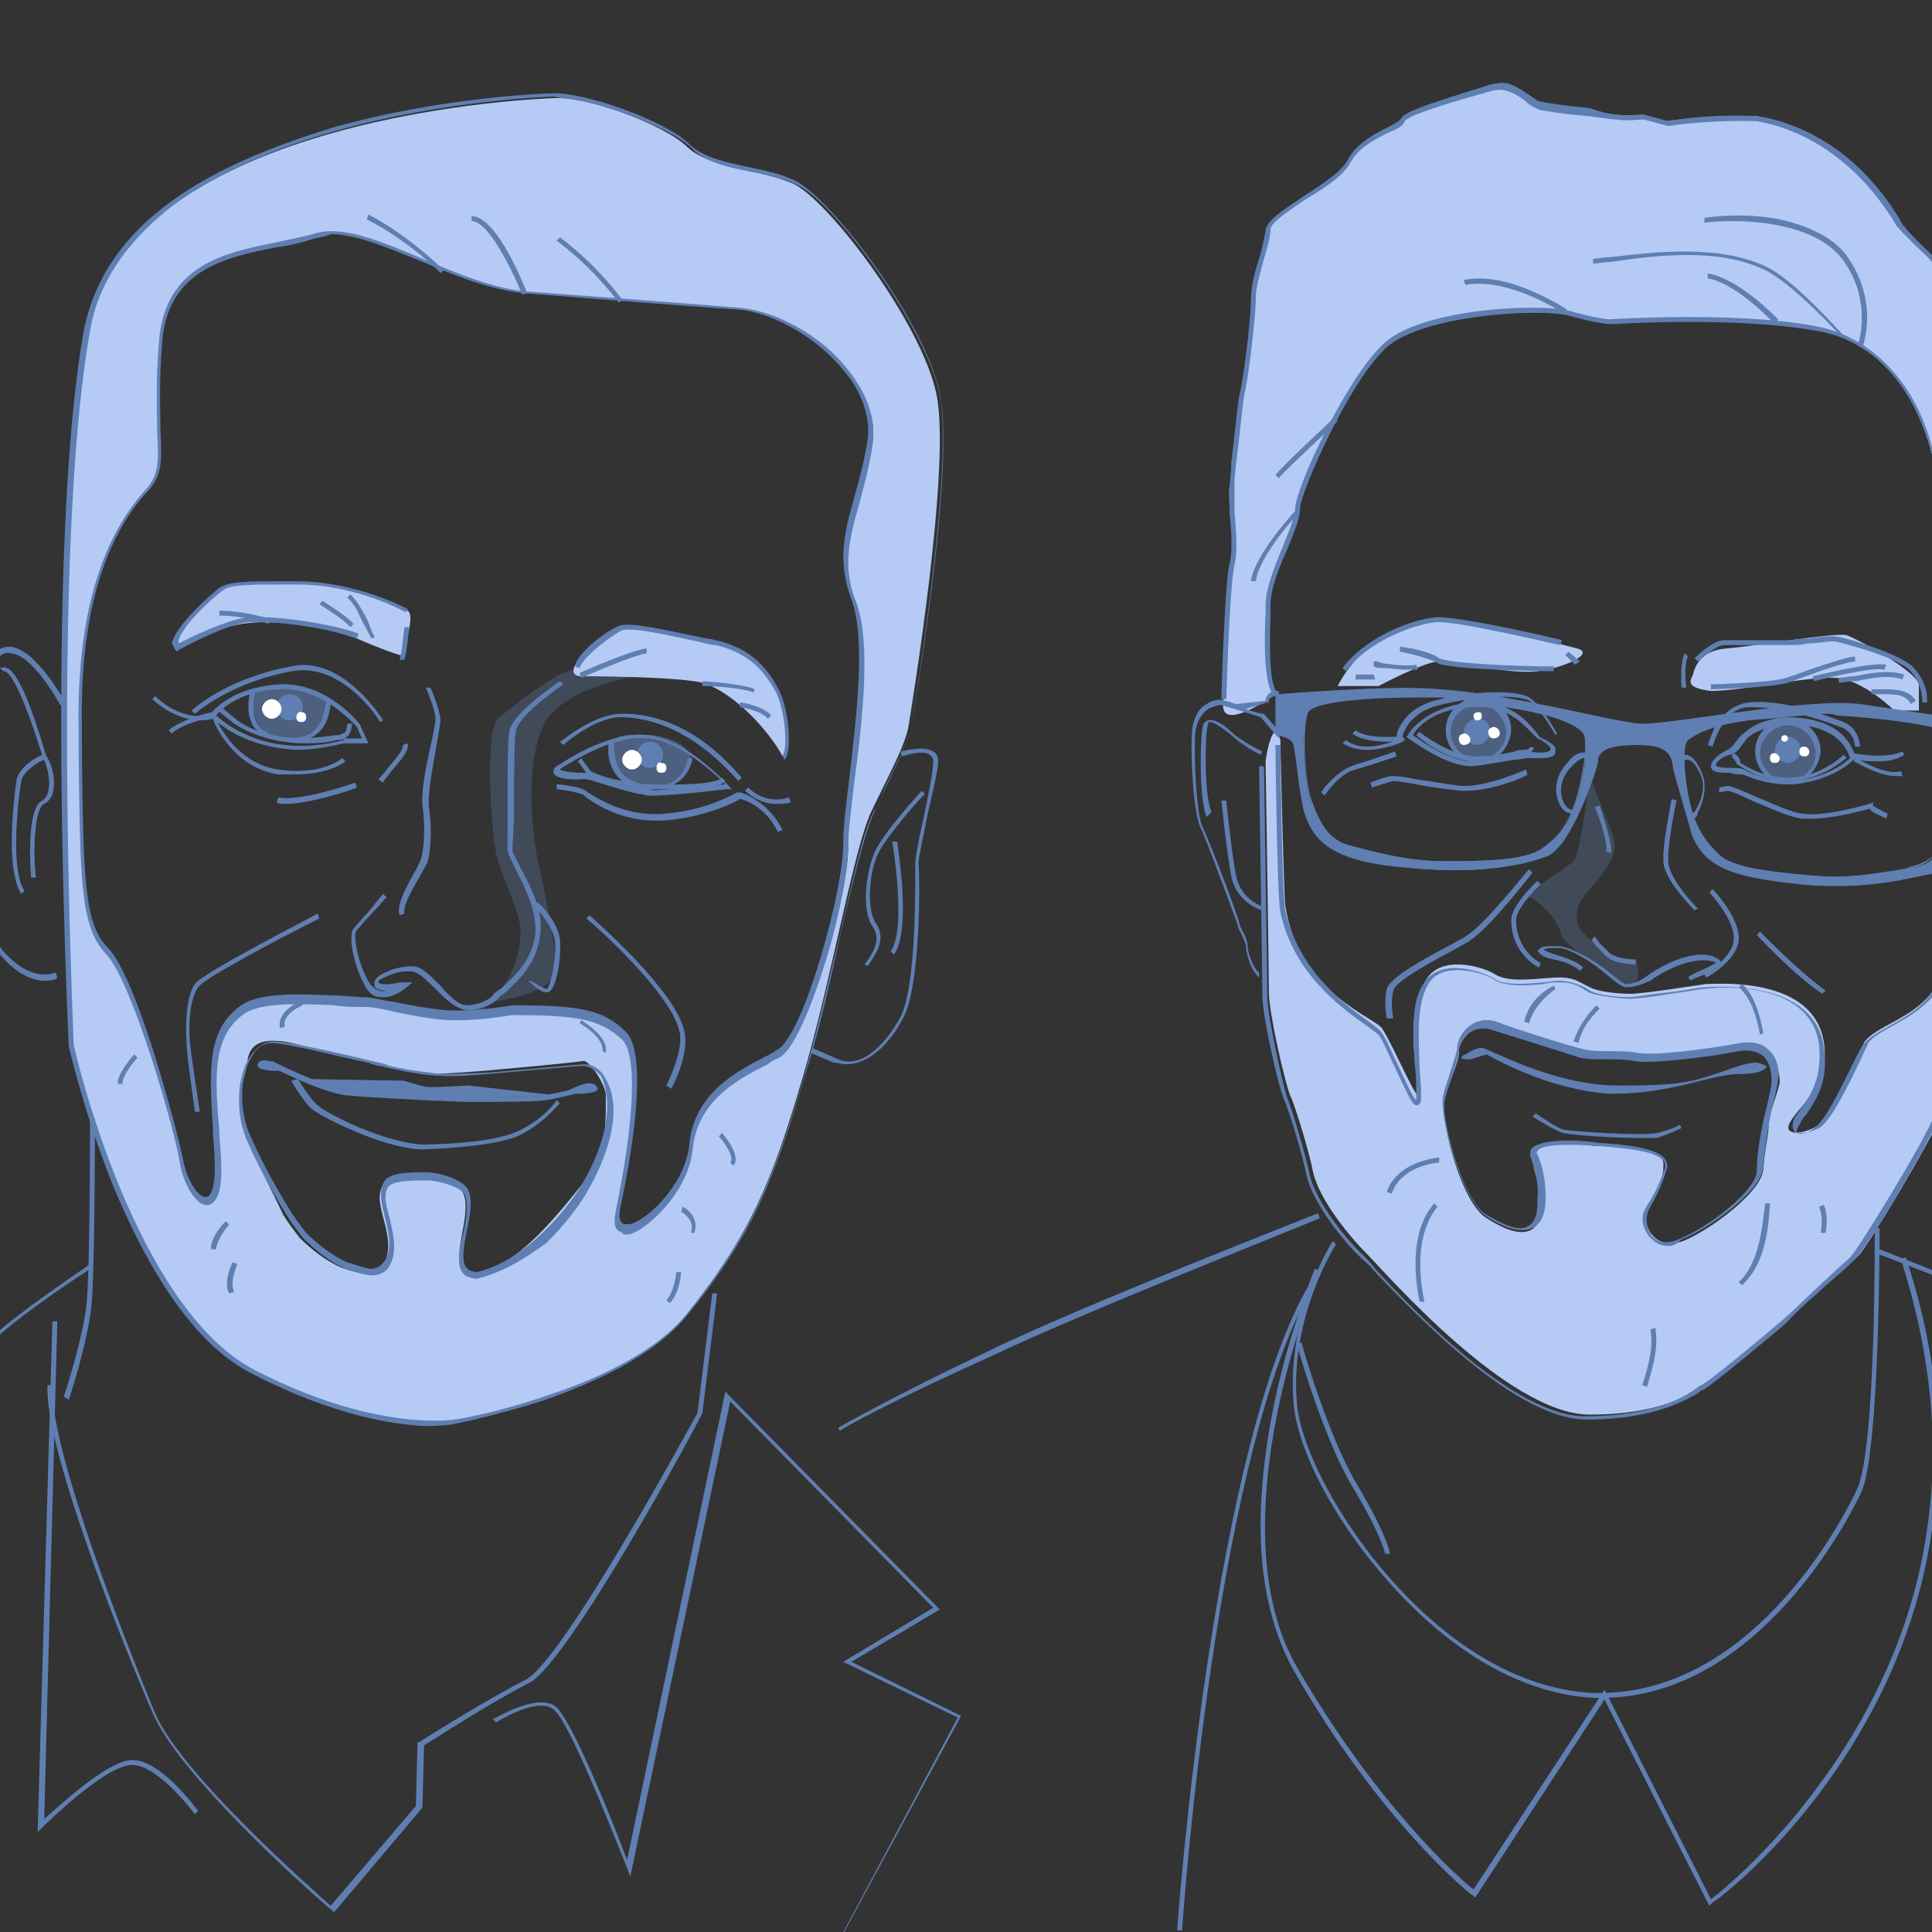 <?xml version="1.0" encoding="utf-8"?>
<!-- Generator: Adobe Illustrator 24.0.1, SVG Export Plug-In . SVG Version: 6.00 Build 0)  -->
<svg version="1.1" id="Warstwa_1" xmlns="http://www.w3.org/2000/svg" xmlns:xlink="http://www.w3.org/1999/xlink" x="0px" y="0px"
	 width="118px" height="118px" viewBox="0 0 118 118" style="enable-background:new 0 0 118 118;" xml:space="preserve">
<rect x="0" y="0" width="118" height="118" fill="#333333" stroke="none"/>
<style type="text/css">
	.st0{opacity:0.3;}
	.st1{fill:#5F7FB2;}
	.st2{opacity:0.3;fill:#5F7FB2;}
	.st3{fill:#B5CBF6;}
	.st4{opacity:0.6;fill:#5F7FB2;}
	.st5{fill:#FFFFFF;}
</style>
<g class="st0">
	<path class="st1" d="M36.7,62c-1.9,0.6-3.9,0.6-5.8,0c-0.7-0.2-1.4-0.5-2.1-0.5c0.2,0.2,0.4,0.4,0.6,0.5c1.1,0.8,1.7,2.3,2.9,2.8
		c0.8,0.3,1.6,0.1,2.4-0.2c1.1-0.4,2.2-1.2,2.2-2.3C37,62.2,36.9,61.9,36.7,62"/>
</g>
<g>
	<path class="st2" d="M39.5,41.2c0,0-5.1,0.6-6.3,3.1s-0.7,7.1-0.2,8.9c0.1,0.4,1.1,5.4,1,6c-0.3,1.7-4.2,2-4.2,2s1.8-1.1,2-4.2
		c0.1-1-1.2-3.5-1.5-4.9c-0.3-1.4-0.7-7.4,0.1-8.2c0.8-0.7,3.2-2.5,4-2.8C35.2,40.7,39.3,40,39.5,41.2z"/>
	<path class="st3" d="M4.4,63.8c0,0,3.6,16.1,11.1,20c7.6,3.9,12.2,3,12.2,3s10.4-1.7,14.3-6.6c3.9-4.9,5.2-8.2,7-14.3
		c1.8-6.1,3.1-13.9,4.2-16.3c1.2-2.5,2.1-4.1,2.3-5.3c0.2-1.3,2.6-15.8,1.7-20.2c-0.9-4.4-6.7-12-8.8-12.9c-2.1-0.9-5-0.9-6.4-2.2
		c-1.4-1.4-6.3-3.2-8.3-3c0,0-26.1,0.8-28.5,14.5C2.9,34,4.4,63.8,4.4,63.8z M15.1,69.6c-1-2.3-0.1-3.7,0-4.7c0.1-1,0.7-1.9,3.8-0.9
		c1.5,0.5,3.3,0.8,4.6,1.1c1.3,0.3,2,0.5,2.8,0.5c0.8,0,3.3-0.2,3.3-0.2s5.6-0.5,6-0.6s1.5,1.6,1.4,2.2c0,0.9,0.1,3.6-1,4.8
		c-1,1.1-3.9,5.4-7,6.1c-0.2,0-0.4-0.1-0.5-0.1c-1.2-0.5,0.4-3.6-0.2-4.9c-0.2-0.6-1.8-1-2.4-1c-0.6,0-2.2-0.1-2.5,0.5
		c-0.8,1.1,1,3.2,0,4.9c-0.2,0.4-0.6,0.5-1.1,0.5c-0.5-0.1-1-0.2-1.5-0.4c-0.9-0.4-1.8-1.1-2.5-1.8c-0.3-0.4-0.7-0.9-1-1.4l0,0
		C16.6,72.7,15.7,71,15.1,69.6z M9,30c1.4-1.5,0.4-3,0.8-9c0.4-6,6.3-5.6,9.3-6.6c3-1,8.4,3,13,3.5c0,0,9.5,0.7,13.1,1
		c3.5,0.3,8.6,4.2,8.1,8.1c-0.5,3.9-2.4,6.3-1.1,9.8c1.3,3.5-0.5,12.2-0.4,14.8c0.1,2.7-2.4,11.8-4.1,12.8c-1.7,1-5,2.2-5.4,5.7
		c-0.4,3.5-5.1,6.9-4.5,3.8c0.6-3.1,1.7-9.3,0.3-10.6c-1.4-1.3-2.9-1.4-6.8-1.4c0,0-2,0.4-4.1,0.3c-1.9-0.1-4-0.8-5-0.8
		c-2.5,0-5.6-0.6-7.5,0.4c-2.3,1.2-1.6,4.4-1.4,8.8c0.2,4.4-1.9,2.4-2.1,0.5c-0.3-1.9-2.9-11.2-4.5-12.9C5,56.5,5,53.4,4.9,44.3
		S7.6,31.5,9,30z"/>
	<path class="st4" d="M15.4,42.9c0,1,0.7,2.3,2.2,2.3c1.2,0,2.5-1.1,2.5-2.2c0-0.7-1.4-1.1-2.4-1.1C16.6,41.9,15.4,41.9,15.4,42.9z"
		/>
	<circle class="st1" cx="17.7" cy="43.2" r="0.8"/>
	<path class="st5" d="M16,43.3c0,0.3,0.3,0.6,0.6,0.6c0.3,0,0.6-0.3,0.6-0.6c0-0.3-0.3-0.6-0.6-0.6C16.3,42.7,16,43,16,43.3z"/>
	<path class="st5" d="M18.1,43.8c0,0.2,0.1,0.3,0.3,0.3c0.2,0,0.3-0.1,0.3-0.3c0-0.2-0.1-0.3-0.3-0.3C18.3,43.4,18.1,43.6,18.1,43.8
		z"/>
	<path class="st3" d="M35.4,41.3c0,0,6.8,0,7.8,0.5c2.2,0.9,4.1,3.4,4.6,4.4c0.4-0.3,0.2-2.8-0.4-4c-0.6-1.1-1.6-2.5-3.9-2.9
		c-2.2-0.4-5-1.1-5.8-0.9S34,41.1,35.4,41.3z"/>
	<path class="st3" d="M24.9,37.3c0,0-3-1.7-6.7-1.7c-2.1,0-4-0.1-4.6,0.3c-0.6,0.4-3.4,2.9-2.8,3.7c0,0,2.4-1.6,5.3-1.6
		c1.7,0,4.1,0.4,5.7,1c0,0,3,1.3,2.9,1C24.6,39.6,25.4,37.6,24.9,37.3z"/>
	<path class="st1" d="M15.4,83.9c-4-2-6.8-7.4-8.5-11.5c-1.8-4.5-2.7-8.5-2.7-8.5l0,0c0-0.3-1.5-30,0.9-43.6
		c0.6-3.2,2.4-5.9,5.5-8.1c2.5-1.8,5.8-3.2,9.7-4.4c6.7-1.9,13.2-2.1,13.4-2.1c2-0.1,7,1.7,8.4,3.1c0.8,0.8,2.2,1.1,3.6,1.4
		c1,0.2,1.9,0.4,2.8,0.8c2.2,1,8,8.6,8.9,13c1,4.6-1.7,20.1-1.7,20.2c-0.2,1-0.8,2.2-1.6,3.9c-0.2,0.5-0.5,0.9-0.7,1.5
		c-0.6,1.3-1.3,4.2-2.1,7.6c-0.6,2.8-1.3,5.9-2.2,8.7c-1.8,6.1-3.1,9.5-7.1,14.4c-2.1,2.6-5.9,4.2-8.7,5.2c-3.1,1-5.7,1.5-5.7,1.5
		c0,0-0.6,0.1-1.7,0.1C24.1,87,20.4,86.5,15.4,83.9z M33.8,5.9L33.8,5.9c-0.1,0-6.6,0.2-13.3,2.1c-3.9,1.1-7.2,2.6-9.6,4.3
		c-3,2.2-4.9,4.9-5.4,7.9C3.1,33.7,4.5,63.1,4.5,63.8c0.1,0.5,3.7,16.1,11.1,19.9c7.4,3.8,12.1,3,12.2,3c0,0,2.6-0.4,5.7-1.5
		c2.8-0.9,6.6-2.6,8.6-5.1c3.9-4.9,5.2-8.3,7-14.3c0.8-2.8,1.5-5.9,2.2-8.7c0.8-3.4,1.4-6.3,2.1-7.6c0.3-0.5,0.5-1,0.7-1.5
		c0.8-1.7,1.4-2.8,1.6-3.8c0-0.2,2.6-15.6,1.7-20.1c-0.9-4.3-6.6-11.9-8.7-12.8c-0.8-0.4-1.8-0.6-2.8-0.8c-1.5-0.3-2.9-0.6-3.7-1.5
		c-1.4-1.3-5.8-2.9-7.9-3C34,5.9,33.9,5.9,33.8,5.9z"/>
	<path class="st1" d="M2.7,59.9c0.5,0,0.8-0.1,0.8-0.2l-0.1-0.3c-0.1,0-1.4,0.7-3.2-1.3c-0.8-0.9-1.4-4.3-1.5-8.7
		c-0.1-4.2,0.3-7.8,1-9C0,40,0.3,39.8,0.6,39.9c0,0,0,0,0,0c1.4,0,3.1,3.2,3.1,3.2L4,42.9c-0.1-0.1-1.8-3.3-3.4-3.4
		c-0.5,0-0.9,0.2-1.2,0.8c-0.8,1.3-1.1,5.6-1.1,9.1C-1.5,53-1,57.1,0,58.3C1.1,59.6,2.1,59.9,2.7,59.9z"/>
	<path class="st1" d="M37.8,75.2c-0.3-0.2-0.3-0.6-0.2-1.2c1.2-5.8,1.3-9.6,0.4-10.5c-1.4-1.3-2.9-1.5-6.7-1.5
		c-0.2,0-2.1,0.4-4.1,0.3c-1.1-0.1-2.2-0.3-3.1-0.5c-0.8-0.2-1.4-0.3-1.9-0.3c-0.6,0-1.2,0-1.8-0.1c-2.2-0.1-4.6-0.2-5.6,0.6
		c-1.8,1.4-1.7,3.7-1.4,7.1c0,0.6,0.1,1.2,0.1,1.8c0.1,1.7-0.2,2.6-0.8,2.7c-0.7,0.1-1.5-1.3-1.7-2.5c-0.3-2-2.9-11.1-4.5-12.8
		c-1.6-1.7-1.6-4.4-1.7-12.4l0-1.5C4.7,37.8,6.1,33,8.9,29.9c0.8-0.9,0.8-1.7,0.7-3.5c0-1.2-0.1-2.9,0.1-5.4
		c0.3-4.9,4.2-5.6,7.2-6.2c0.8-0.2,1.5-0.3,2.2-0.5c1.7-0.6,4.1,0.4,6.7,1.5c2.1,0.9,4.3,1.8,6.3,2c0.1,0,9.6,0.7,13.1,1
		c2.2,0.2,5,1.7,6.6,3.8c1.2,1.5,1.7,3,1.5,4.5c-0.2,1.3-0.5,2.5-0.8,3.6c-0.6,2.1-1.1,3.9-0.2,6.1c0.9,2.4,0.4,7.1-0.1,10.8
		c-0.2,1.7-0.4,3.2-0.4,4.1c0,1.3-0.5,4.2-1.4,7.1c-0.5,1.5-1.7,5.2-2.8,5.8c-0.2,0.1-0.5,0.2-0.7,0.4c-1.8,0.9-4.3,2.2-4.6,5.2
		c-0.2,2.3-2.3,4.5-3.6,5.1c-0.2,0.1-0.4,0.1-0.6,0.1C38,75.3,37.9,75.2,37.8,75.2z M19.1,14.6c-0.6,0.2-1.4,0.4-2.2,0.5
		c-3,0.6-6.7,1.3-7,5.9c-0.2,2.4-0.1,4.1-0.1,5.3c0.1,1.9,0.1,2.8-0.8,3.7c-2.7,3-4.1,7.7-4,14.2l0,1.5c0.1,7.8,0.1,10.7,1.6,12.2
		c1,1,2.2,4.5,2.8,6.4c0.9,2.9,1.6,5.6,1.8,6.6c0.2,1.1,0.9,2.3,1.4,2.2c0.3,0,0.6-0.7,0.5-2.4c0-0.6-0.1-1.2-0.1-1.8
		c-0.2-3.4-0.4-5.9,1.6-7.4c1.1-0.9,3.5-0.8,5.8-0.7c0.6,0,1.3,0.1,1.8,0.1c0.5,0,1.1,0.2,1.9,0.3c1,0.2,2,0.4,3.1,0.5
		c2.1,0.1,4-0.3,4.1-0.3l0,0c3.9,0,5.5,0.2,6.9,1.6c1.3,1.2,0.6,6.5-0.3,10.7c-0.1,0.5-0.1,0.8,0.1,1c0.1,0.1,0.4,0.1,0.7,0
		c1.2-0.5,3.2-2.6,3.4-4.8c0.3-3.2,3-4.5,4.7-5.4c0.3-0.1,0.5-0.3,0.7-0.4c1.6-0.9,4.1-10,4-12.7c0-0.9,0.2-2.4,0.4-4.1
		c0.4-3.5,1-8.3,0.1-10.7c-0.9-2.4-0.4-4.2,0.2-6.3c0.3-1.1,0.6-2.2,0.8-3.5c0.2-1.7-0.7-3.3-1.5-4.2c-1.6-2-4.3-3.5-6.4-3.7
		c-3.5-0.2-13-1-13.1-1c-2.1-0.2-4.3-1.1-6.4-2c-2-0.8-3.9-1.6-5.4-1.6C19.8,14.5,19.4,14.5,19.1,14.6z"/>
	<path class="st1" d="M24.7,40.3c0.2-0.7,0.2-1.4,0.3-2l-0.3,0c-0.1,0.7-0.1,1.3-0.3,2L24.7,40.3z"/>
	<path class="st1" d="M22.7,39l0.2-0.1c-0.2-0.3-0.3-0.6-0.4-0.9c-0.3-0.6-0.6-1.2-1.1-1.7l-0.2,0.2c0.5,0.4,0.7,1,1,1.6
		C22.4,38.4,22.5,38.7,22.7,39z"/>
	<path class="st1" d="M10.8,39.8l0.1-0.1c0,0,2.9-1.6,4.3-1.7c1.8-0.1,5.1,0.4,6.6,1l0.1-0.3c-1.6-0.6-4.9-1.1-6.7-1
		c-1.3,0.1-3.7,1.3-4.3,1.6c0,0,0-0.1,0-0.1c0.1-0.9,2.2-2.8,2.8-3.2c0.4-0.3,1.9-0.3,3.5-0.3c0.3,0,0.7,0,1,0
		c3.6,0,6.6,1.7,6.6,1.7l0.1-0.2c0,0-3.1-1.7-6.8-1.7c-0.3,0-0.7,0-1,0c-1.8,0-3.1,0-3.7,0.4c-0.4,0.3-2.7,2.3-2.9,3.4
		C10.6,39.4,10.6,39.6,10.8,39.8L10.8,39.8z"/>
	<path class="st1" d="M12.9,43.8L12.9,43.8l0-0.2c0-0.1,1.2-1.6,4.1-1.8c2.9-0.2,5,2.4,5,2.5l0.5,1.1l-1.5,0c0,0,0,0,0,0
		c-0.5,0.1-1.6,0.4-2.9,0.4C16.5,45.7,14.6,45.3,12.9,43.8z M21.1,45.1l1,0l-0.3-0.7c-0.2-0.2-2.2-2.5-4.8-2.3
		c-2.3,0.1-3.5,1.2-3.8,1.6c3,2.6,6.7,1.8,7.8,1.5C21,45.1,21,45.1,21.1,45.1C21.1,45.1,21.1,45.1,21.1,45.1z"/>
	<path class="st1" d="M17.7,45.3C17.7,45.3,17.7,45.3,17.7,45.3c0.8,0,1.4-0.2,1.8-0.6c0.7-0.7,0.7-1.8,0.7-1.9l-0.3,0
		c0,0,0,1-0.6,1.7c-0.4,0.4-0.9,0.6-1.6,0.6c0,0,0,0,0,0c-0.9,0-1.5-0.3-1.9-0.8c-0.6-0.8-0.2-2-0.2-2.1l-0.3-0.1
		c0,0.1-0.4,1.4,0.2,2.3C16,45,16.7,45.3,17.7,45.3z"/>
	<path class="st1" d="M24.4,55.9l0.3-0.1c-0.1-0.5,0.5-1.5,0.9-2.2c0.2-0.4,0.4-0.7,0.5-0.9c0.2-0.6,0.3-2.1,0.1-3.4
		c-0.1-0.9,0.3-2.8,0.5-4c0.1-0.6,0.2-1.1,0.2-1.3c0-0.6-0.6-2-0.6-2L26,42c0.2,0.4,0.6,1.5,0.6,1.9c0,0.2-0.1,0.7-0.2,1.2
		c-0.3,1.3-0.7,3.2-0.6,4.1c0.2,1.3,0.1,2.7-0.1,3.3c-0.1,0.2-0.2,0.5-0.4,0.8C24.8,54.2,24.2,55.3,24.4,55.9z"/>
	<path class="st1" d="M23.2,44.1l0.2-0.1c0,0-0.6-1-1.6-1.9c-1.3-1.2-2.7-1.7-4-1.4c-3.9,0.7-6,2.6-6.1,2.7l0.2,0.2
		c0,0,2.1-1.9,5.9-2.6C20.9,40.4,23.2,44,23.2,44.1z"/>
	<path class="st1" d="M1.9,53.6l0.3,0c-0.2-1.5-0.1-4.3,0.5-4.5c0.2-0.1,0.4-0.3,0.5-0.6c0.2-0.6,0.1-1.6-0.4-2.4
		c-0.2-0.6-1.4-5-2.4-5.3c-0.1-0.1-0.3,0-0.4,0l0.2,0.2c0,0,0.1,0,0.1,0C1,41.3,2,44.3,2.6,46.2l0,0C3,47,3.1,47.9,2.9,48.5
		c-0.1,0.2-0.2,0.3-0.3,0.4C1.7,49.2,1.8,52.5,1.9,53.6z"/>
	<path class="st1" d="M23.4,47.8c0-0.1,0.3-0.4,0.5-0.7c0.7-0.8,1.1-1.3,1-1.7l-0.3,0.1c0.1,0.3-0.6,1-0.9,1.4
		c-0.3,0.4-0.5,0.6-0.6,0.7L23.4,47.8z"/>
	<path class="st1" d="M17.4,49.1c1.6,0,4.2-0.9,4.4-1l-0.1-0.3c0,0-3.4,1.2-4.7,0.9l-0.1,0.3C17,49.1,17.2,49.1,17.4,49.1z"/>
	<path class="st1" d="M21.4,38.3l0.2-0.2c-0.6-0.6-1.3-1-1.9-1.4l-0.2,0.2C20.1,37.3,20.8,37.7,21.4,38.3z"/>
	<path class="st1" d="M4.2,85.5c0,0,1.2-3.6,1.4-5.9c0.2-2.2,0.2-11.2,0.2-11.3l-0.3,0c0,0.1,0,9-0.2,11.2c-0.2,2.2-1.4,5.8-1.4,5.8
		L4.2,85.5z"/>
	<path class="st1" d="M-16.6,100.3L-16.6,100.3c0.3-0.2,4.1-2.5,7.4-4.1c-2-0.9-5-3.3-5.1-3.4l-0.2-0.1l0.2-0.1
		c0.1-0.1,11.7-8.3,12.9-10c1.3-1.7,6.7-5.2,6.9-5.4l0.2,0.2c-0.1,0-5.6,3.6-6.9,5.3c-1.2,1.7-11.4,8.9-12.8,10
		c0.7,0.5,3.5,2.6,5.2,3.3c2-0.9,3.7-1.4,4.5-1.1c0.3,0.1,0.4,0.3,0.5,0.6c0.1,0.3,0,0.5-0.2,0.7C-4.8,96.9-7,97-8.6,96.5
		c-0.1,0-0.2-0.1-0.3-0.1c-3.2,1.4-6.8,3.7-7.4,4.1l1.8,9.1l-0.3,0.1L-16.6,100.3z M-8.5,96.2C-8.5,96.2-8.5,96.2-8.5,96.2
		c1.5,0.5,3.6,0.4,4.2-0.2c0.1-0.1,0.2-0.3,0.1-0.4c0-0.2-0.1-0.3-0.3-0.4c-0.1-0.1-0.3-0.1-0.5-0.1C-5.7,95.1-7.1,95.5-8.5,96.2z"
		/>
	<path class="st1" d="M18.3,45.4c0.7,0,1.5,0,2.3-0.2c0.1,0,0.1,0,0.1,0c0.2,0,0.4-0.1,0.6-0.3c0.2-0.3,0.2-0.7,0.2-0.7l-0.3,0
		l0.1,0l-0.1,0c0,0,0,0.3-0.1,0.5c-0.1,0.1-0.2,0.1-0.4,0.2c0,0-0.1,0-0.2,0C18,45.3,15.9,45,14.5,44l-1.1-0.9l-0.2,0.2l1.1,0.9
		C15.4,44.9,16.7,45.3,18.3,45.4z"/>
	<path class="st1" d="M16.4,38.1l0.1-0.3c-0.1,0-1.5-0.5-3.1-0.5l0,0.3C15,37.6,16.4,38.1,16.4,38.1z"/>
	<path class="st1" d="M28.5,61.7c0.1,0,1.1,0,1.8-0.6c0.1-0.1,0.2-0.2,0.3-0.3c0.2-0.1,0.4-0.3,0.6-0.5c1.1-1,1.7-2.1,1.8-3.3
		c0.2-1.5-0.7-3-1.2-4c-0.2-0.4-0.5-0.9-0.5-1.1c0-0.3,0.1-1.3,0.1-2.9c0-1.7,0-3.7,0.1-4.3c0.1-0.9,2.2-2.4,2.9-2.9l-0.2-0.2
		c-0.1,0.1-2.9,1.9-3.1,3.1c-0.1,0.7-0.1,2.6-0.1,4.4c0,1.3,0,2.6,0,2.8c0,0.2,0.2,0.6,0.5,1.2c0.5,1,1.3,2.5,1.2,3.9
		C32.6,58,32.1,59,31,60c-0.2,0.2-0.4,0.4-0.6,0.5c-0.1,0.1-0.3,0.2-0.3,0.3c-0.6,0.6-1.6,0.6-1.6,0.6c-0.5,0-1.1-0.6-1.6-1.2
		c-0.5-0.5-0.9-0.9-1.3-1.1c-0.5-0.2-1.2,0-1.6,0.1c-0.5,0.2-1,0.4-1.1,0.7c-0.1,0.2,0,0.3,0,0.4c0.2,0.2,0.5,0.2,0.8,0.2
		c-0.2,0-0.4,0.1-0.5,0c-0.2,0-0.4-0.2-0.6-0.4c-0.7-1.1-1.1-3-0.8-3.3c0.2-0.2,0.5-0.6,0.9-1c0.4-0.4,0.8-0.9,0.9-1l-0.2-0.2
		c-0.1,0.1-0.5,0.6-0.9,1.1c-0.4,0.4-0.7,0.8-0.9,1c-0.4,0.5,0.1,2.6,0.8,3.7c0.2,0.3,0.5,0.5,0.8,0.5c0.7,0.1,1.4-0.4,1.5-0.5
		l0.5-0.4L24.4,60c-0.4,0.1-1.1,0.2-1.3,0c0-0.1,0.1-0.2,0.4-0.3c0.5-0.3,1.4-0.5,1.9-0.3c0.4,0.2,0.8,0.6,1.2,1
		C27.2,61,27.8,61.6,28.5,61.7C28.5,61.7,28.5,61.7,28.5,61.7z"/>
	<path class="st1" d="M33.3,60.6c0.1,0,0.1,0,0.2,0c0.5-0.2,0.8-2.2,0.7-3.2c-0.1-1.1-1.3-2.3-1.4-2.3l-0.2,0.2c0,0,1.2,1.2,1.3,2.2
		c0.1,1.1-0.3,2.8-0.5,2.9c-0.1,0-0.3-0.1-0.5-0.2c-0.1-0.1-0.3-0.2-0.5-0.3L32.3,60c0.1,0,0.3,0.2,0.4,0.3
		C32.9,60.4,33.1,60.6,33.3,60.6z"/>
	<path class="st1" d="M39.1,48.5c-0.6-0.1-1.2-0.3-1.9-0.5c-0.7-0.2-1.4-0.5-1.7-0.4c0,0-1.5,0.1-1.7-0.4c0-0.1,0-0.3,0.2-0.4
		c0.2-0.1,3.1-2.2,5.6-1.9c1.3,0.2,2.6,1,3.4,1.7c0.9,0.7,1.5,1.4,1.5,1.4l0.2,0.2l-0.3,0c-0.1,0-3.1,0.4-4.8,0.4
		C39.5,48.6,39.3,48.5,39.1,48.5z M39.7,45.1c-2.4-0.3-5.3,1.8-5.4,1.8l0,0C34.2,47,34.2,47,34.2,47c0.1,0.1,0.8,0.2,1.4,0.2
		c0.4,0,1,0.2,1.8,0.5c0.6,0.2,1.3,0.4,1.8,0.5c1,0.2,4.1-0.2,5.1-0.3C43.7,47.3,41.7,45.4,39.7,45.1z"/>
	<path class="st1" d="M39.9,48.2c1.7,0,2.3-1.2,2.4-1.9l-0.3,0c0,0.1-0.2,1.8-2.2,1.7c-0.8-0.1-1.4-0.3-1.8-0.8
		c-0.5-0.6-0.5-1.5-0.5-1.9l-0.3,0c-0.1,0.5-0.1,1.4,0.5,2.1c0.4,0.5,1.1,0.8,2,0.9C39.8,48.2,39.9,48.2,39.9,48.2z"/>
	<path class="st1" d="M47.9,46.4c0.5-0.4,0.3-3-0.3-4.2C47,41,46,39.6,43.7,39.1c-0.3-0.1-0.7-0.1-1-0.2c-2-0.4-4.1-0.9-4.8-0.7
		c-0.7,0.2-2.6,1.6-2.8,2.5l0.3,0.1c0.2-0.7,2.1-2.1,2.6-2.3c0.7-0.2,2.8,0.3,4.7,0.7c0.4,0.1,0.7,0.2,1,0.2
		c2.2,0.5,3.1,1.8,3.7,2.9c0.6,1.2,0.7,3.6,0.4,3.8L47.9,46.4z"/>
	<path class="st3" d="M11.3,43"/>
	<path class="st1" d="M18,47.3c2.2,0,3.1-0.8,3.1-0.8l-0.2-0.2c0,0-1.2,1.1-3.9,0.7c-2.8-0.4-3.9-3.3-3.9-3.3l0-0.1l-0.1,0
		c-1.8,0.6-3.5-1-3.5-1.1l-0.2,0.2c0.1,0.1,1.8,1.7,3.7,1.2c0.2,0.6,1.4,3,4,3.4C17.3,47.3,17.6,47.3,18,47.3z"/>
	<path class="st1" d="M10.5,44.8c0,0,0.5-0.6,2.5-1l-0.1-0.3c-2,0.5-2.6,1.1-2.6,1.1L10.5,44.8z"/>
	<path class="st1" d="M45.1,47.7l0.2-0.2c-2.3-2.7-4.9-4-7.5-3.9c-1.7,0.1-3.5,1.7-3.6,1.7l0.2,0.2c0,0,1.8-1.6,3.4-1.7
		C40.3,43.8,42.8,45.1,45.1,47.7z"/>
	<path class="st1" d="M47.5,50.8l0.3-0.1c-0.9-1.8-2.5-2.3-2.6-2.3l-0.1,0l-0.1,0c0,0-1.8,1.1-4.4,1.3c-2.4,0.2-4-0.9-4.7-1.3
		c-0.1-0.1-0.3-0.2-0.3-0.2c-0.5-0.2-1.5-0.3-1.6-0.3l0,0.3c0,0,1,0.1,1.5,0.3c0.1,0,0.2,0.1,0.3,0.2c0.7,0.5,2.4,1.6,4.9,1.4
		c2.4-0.2,4.2-1.1,4.5-1.3C45.4,48.8,46.8,49.3,47.5,50.8z"/>
	<path class="st1" d="M47.4,49.1c0.3,0,0.6,0,0.9-0.1l-0.1-0.3c-1.5,0.5-2.5-0.6-2.5-0.6l-0.2,0.2C45.5,48.3,46.3,49.1,47.4,49.1z"
		/>
	<path class="st4" d="M37.4,45.6c0,1.4,1.3,2.5,2.3,2.5c1.1,0,2.5-0.8,2.5-1.7c0-0.9-1.5-1.4-2.4-1.5C38.7,44.9,37.4,44.7,37.4,45.6
		z"/>
	<circle class="st1" cx="39.7" cy="46.1" r="0.8"/>
	<path class="st5" d="M38,46.4c0,0.3,0.3,0.6,0.6,0.6c0.3,0,0.6-0.3,0.6-0.6c0-0.3-0.3-0.6-0.6-0.6C38.3,45.8,38,46.1,38,46.4z"/>
	<path class="st5" d="M40.1,46.9c0,0.2,0.1,0.3,0.3,0.3c0.2,0,0.3-0.1,0.3-0.3c0-0.2-0.1-0.3-0.3-0.3C40.2,46.5,40.1,46.7,40.1,46.9
		z"/>
	<path class="st1" d="M1.3,54.6l0.2-0.2c-0.7-0.9-0.6-4.2-0.2-6.7c0.1-0.6,1.1-1.2,1.4-1.3l-0.1-0.3c-0.1,0-1.5,0.7-1.6,1.6
		C0.3,52.9,1.1,54.3,1.3,54.6z"/>
	<path class="st1" d="M51.7,65c1.4,0,2.7-1.3,3.5-2.9c1-1.9,1-8.2,0.9-9.4c0-0.4,0.3-1.5,0.5-2.7c0.3-1.4,0.7-2.9,0.7-3.5
		c0-0.3-0.1-0.5-0.3-0.6c-0.6-0.4-1.9,0-2,0l0.1,0.3c0.3-0.1,1.3-0.4,1.7-0.1c0.1,0.1,0.2,0.2,0.2,0.4c0,0.6-0.3,2.1-0.6,3.5
		c-0.3,1.3-0.5,2.4-0.5,2.8c0,0.8,0.1,7.4-0.9,9.3c-0.9,1.7-2.4,3.2-3.8,2.6L49.6,64l-0.1,0.3l1.4,0.6C51.2,64.9,51.4,65,51.7,65z"
		/>
	<path class="st1" d="M53,59c0.4-0.6,1.2-1.6,0.5-2.6c-0.6-0.9-0.4-3.1,0.1-4.2c0.5-1.1,2.8-3.7,2.9-3.7l-0.2-0.2
		c-0.1,0.1-2.4,2.6-2.9,3.8c-0.5,1.2-0.8,3.5-0.1,4.5c0.6,0.8-0.1,1.8-0.5,2.3L53,59z"/>
	<path class="st1" d="M54.6,58.3c1.1-1.5,0.2-6.7,0.2-6.9l-0.3,0c0,0.1,0.9,5.3-0.1,6.7L54.6,58.3z"/>
	<path class="st1" d="M35.5,41.4c0,0,3.2-1.4,4-1.5l0-0.3c-0.9,0.1-3.9,1.4-4.1,1.5L35.5,41.4z"/>
	<path class="st1" d="M46,42.3l0.1-0.2c-0.5-0.3-3-0.5-3.2-0.5l0,0.3C44,41.9,45.7,42.1,46,42.3z"/>
	<path class="st1" d="M46.9,43.9l0.2-0.2c-0.5-0.6-1.8-0.8-1.9-0.8l0,0.3C45.3,43.2,46.5,43.4,46.9,43.9z"/>
	<path class="st1" d="M20.4,116.8l5.4-6.4l0.1-3.8c0.5-0.3,4.2-2.7,6.4-3.8c2.4-1.2,10.3-15.8,10.6-16.5l0,0l0,0l0.9-7.3l-0.3,0
		l-0.9,7.3c-0.4,0.7-8.2,15.1-10.5,16.3c-2.4,1.2-6.5,3.8-6.5,3.8l-0.1,0l-0.1,3.9l-5.2,6.1c-1-0.9-9-7.9-10.7-11.7
		C7.5,99.9,3,88.3,3.2,84.6l-0.3,0c-0.2,3.7,4.4,15.4,6.5,20.2c1.9,4.1,10.5,11.6,10.9,11.9L20.4,116.8z"/>
	<path class="st1" d="M2.3,111.9l0.3-0.3c0,0,3.7-3.7,5.4-3.8c1.6-0.1,3.9,3,3.9,3l0.2-0.2c-0.1-0.1-2.3-3.2-4.1-3.1
		c-1.5,0.1-4.4,2.8-5.3,3.6l0.8-30.4l-0.3,0L2.3,111.9z"/>
	<path class="st1" d="M51.4,118.3l7.3-13.5l-6.7-3.3l5.4-3.2l-0.1-0.1L44.3,85l-6,28.6c-0.7-1.9-3.4-8.7-4.4-9.4
		c-1.2-0.8-3.7,0.8-3.8,0.8l0.2,0.2c0,0,2.5-1.6,3.5-0.8c0.9,0.6,3.5,7.2,4.5,9.7l0.2,0.5l6.1-29l12.4,12.6l-5.5,3.3l7,3.4
		l-7.1,13.3L51.4,118.3z"/>
	<g>
		<path class="st1" d="M11.9,67.9l0.3,0c0,0-0.5-3.3-0.6-4.2c-0.1-1.2,0-2.7,0.5-3.4c0.3-0.5,4.6-2.8,7.4-4.2l-0.1-0.3
			c-0.7,0.4-7,3.6-7.5,4.3c-0.5,0.7-0.6,2.4-0.5,3.6C11.4,64.6,11.9,67.7,11.9,67.9z"/>
		<path class="st1" d="M41,66.5c0.7-1.3,1-2.7,0.8-3.5c-0.5-2.5-5.6-6.9-5.8-7.1l-0.2,0.2c0.1,0,5.2,4.5,5.7,6.9
			c0.2,0.7-0.2,2.1-0.8,3.3L41,66.5z"/>
		<path class="st1" d="M29.1,78.1c-0.2,0-0.4-0.1-0.5-0.1c-0.8-0.3-0.6-1.5-0.3-2.7c0.2-0.9,0.3-1.8,0.1-2.3
			c-0.2-0.5-1.6-0.9-2.3-0.9c-0.1,0-0.2,0-0.3,0c-0.6,0-1.8,0-2.1,0.4c-0.3,0.5-0.1,1.2,0.1,1.9c0.2,0.9,0.5,2,0,2.9
			c-0.2,0.4-0.6,0.6-1.2,0.6l0,0l0,0c-0.5-0.1-1-0.2-1.5-0.4l0,0c-0.9-0.4-1.8-1.1-2.6-1.9c-0.3-0.4-0.7-0.9-1-1.4
			c-0.8-1.3-1.7-2.9-2.4-4.5c-0.7-1.6-0.7-3.9,0.2-5.2c0.4-0.6,0.9-0.9,1.4-0.9c0.8,0,4,0.7,6,1.2c0.5,0.1,0.9,0.2,1.1,0.3
			c1.3,0.3,2.4,0.4,3.2,0.5c0.8,0,2.8-0.1,2.9-0.1c0.2,0,5.5-0.5,5.8-0.5c0.5,0,1,0.3,1.3,0.9c1.1,1.9,0.1,4.8-1.2,7
			c-0.4,0.7-1.3,1.9-2.4,3C31.9,77,30.5,77.8,29.1,78.1L29.1,78.1L29.1,78.1z M35.6,65.1c-0.3,0-5.8,0.5-5.8,0.5
			c-0.1,0-2.1,0.2-2.9,0.1c-0.8,0-1.9-0.2-3.3-0.5c-0.3-0.1-0.7-0.1-1.1-0.3c-1.9-0.4-5.1-1.2-5.9-1.2l0,0c-0.6,0-1,0.4-1.2,0.8
			c-0.8,1.2-0.8,3.4-0.1,4.9c0.7,1.6,1.6,3.2,2.4,4.5c0.3,0.5,0.7,1,1,1.4c0.7,0.7,1.6,1.4,2.5,1.8c0.4,0.1,0.9,0.3,1.4,0.4
			c0.4,0,0.7-0.2,0.9-0.5c0.5-0.8,0.2-1.8,0-2.7c-0.2-0.8-0.4-1.6,0-2.2c0.4-0.5,1.6-0.5,2.3-0.5c0.1,0,0.2,0,0.3,0
			c0.6,0,2.2,0.4,2.5,1.1c0.3,0.6,0.1,1.6-0.1,2.5c-0.2,1.1-0.4,2.1,0.2,2.4c0.1,0,0.3,0.1,0.4,0.1c3.1-0.7,5.7-4.1,6.4-5.3
			c1.9-3.2,1.8-5.5,1.2-6.7C36.4,65.4,36,65.1,35.6,65.1C35.6,65.1,35.6,65.1,35.6,65.1z"/>
		<path class="st1" d="M28.5,67.3c2.1,0,4,0,4.8-0.1c1.8-0.3,2.8-0.7,2.9-0.7L36,66.2c0,0-1,0.4-2.8,0.7c-1.8,0.3-10.6-0.1-12-0.3
			c-1.4-0.2-4.6-1.8-4.6-1.8l-0.1,0.3c0.1,0.1,3.3,1.7,4.7,1.8C22.1,67,25.5,67.2,28.5,67.3z"/>
		<path class="st1" d="M25.7,70.2c0.2,0,4.2-0.1,5.9-0.8c1.7-0.8,2.5-2,2.6-2l-0.2-0.2c0,0-0.8,1.2-2.4,1.9
			c-1.7,0.8-5.7,0.8-5.8,0.8c-2.3-0.1-5.9-1.9-6.4-2.4c-0.5-0.4-1.2-1.6-1.2-1.6L17.8,66c0,0.1,0.7,1.2,1.2,1.7
			C19.6,68.2,23.3,70.1,25.7,70.2z"/>
		<path class="st1" d="M34,66.9l-5.4-0.6c0,0-1.8,0.1-2.3,0.1c-0.5,0-1.2-0.3-1.7-0.4c-0.6,0-5.9-0.1-5.9-0.1s1.7,1,7.3,1.1
			S34,66.9,34,66.9z"/>
	</g>
	<path class="st1" d="M39.9,48.2c2.7,0.1,4.1-0.1,4.4-0.5l-0.2-0.2c-0.2,0.2-1,0.5-4.7,0.4c-0.1,0-0.2,0-0.3,0c0,0,0,0,0,0
		c-0.2,0-0.9-0.2-1.6-0.3C36.4,47.3,36,47.1,36,47c-0.3-0.4-0.5-0.7-0.5-0.7l-0.2,0.2c0,0,0.3,0.4,0.5,0.7c0.3,0.5,3,1,3.4,1.1
		c0,0,0,0,0,0c0,0,0.1,0,0.2,0C39.5,48.2,39.7,48.2,39.9,48.2z"/>
	<path class="st1" d="M31.9,18l0.3-0.1c-0.1-0.2-1.8-4.7-3.4-4.7c0,0,0,0,0,0l0,0.3c0,0,0,0,0,0C29.9,13.5,31.4,16.8,31.9,18z"/>
	<path class="st1" d="M26.9,16.7l0.2-0.2c0,0-2.1-2.1-4.6-3.4l-0.1,0.3C24.8,14.6,26.9,16.6,26.9,16.7z"/>
	<path class="st1" d="M37.8,18.5l0.2-0.2c0,0-1.5-2.1-3.8-3.8L34,14.7C36.3,16.4,37.8,18.5,37.8,18.5z"/>
	<path class="st1" d="M37,64.3c0.2-1-1.4-1.9-1.5-2l-0.1,0.2c0.4,0.2,1.5,1,1.4,1.7L37,64.3z"/>
	<path class="st1" d="M17.1,62.8l0.3-0.1c-0.2-0.8,1.1-1.3,1.1-1.3l-0.1-0.3C18.3,61.2,16.9,61.7,17.1,62.8z"/>
	<path class="st1" d="M42.4,75.3c0.3-0.8-0.3-1.4-0.7-1.6l-0.1,0.3l0.1-0.1l-0.1,0.1c0,0,0.9,0.5,0.6,1.3L42.4,75.3z"/>
	<path class="st1" d="M12.9,76.3l0.3,0c0-0.4,0.5-1.2,0.8-1.5l-0.2-0.2C13.6,74.7,12.8,75.7,12.9,76.3z"/>
	<path class="st1" d="M7.2,66.2l0.3,0C7.4,65.9,8,65,8.4,64.6l-0.2-0.2C8,64.6,7.1,65.7,7.2,66.2z"/>
	<path class="st1" d="M14,79l0.3-0.1c-0.3-0.6,0.2-1.7,0.2-1.7l-0.3-0.1C14.2,77.1,13.6,78.3,14,79z"/>
	<path class="st1" d="M40.9,79.6c0.6-0.6,0.7-1.8,0.7-1.9l-0.3,0c0,0-0.1,1.2-0.6,1.7L40.9,79.6z"/>
	<path class="st1" d="M44.8,71.2c0.5-0.6-0.6-1.9-0.7-2l-0.2,0.2c0.3,0.3,1,1.3,0.7,1.6L44.8,71.2z"/>
	<path class="st1" d="M17.7,65.4c0,0-1.5-1-1.9-0.5c-0.4,0.5,1,0.5,1,0.5L17.7,65.4z"/>
	<path class="st1" d="M34.4,66.8c0,0,1.5-1,2-0.5s-1,0.5-1,0.5L34.4,66.8z"/>
</g>
<g>
	<path class="st3" d="M103.4,41.2c0.2-0.8,0.7-1.5,2.1-1.6c1.4-0.1,6.7-1,7.3-0.8c0.6,0.2,4.5,2.3,4.4,3.1c0,0.6,0,1.5,0,1.5h-1.5
		c0,0-1.9-1.9-3.6-2c-1.7-0.1-5.7,0.8-7.6,0.8C102.8,42,103.3,41.5,103.4,41.2z"/>
	<path class="st3" d="M96.3,39.6c0,0-6.8-1.8-8.3-1.8s-4.7,1-6.3,4.1h2.5c0,0,2.8-1.5,3.7-1.5c0.9,0,4.4,0.8,6,0.6
		C95.5,40.8,97.5,39.9,96.3,39.6z"/>
	<path class="st3" d="M122.5,43.7c0,0,0.1-6.6,0-8s0.6-4.2,0.2-6.3c-0.4-2.1-2.2-8-2.2-8s-0.5-3.1-1.3-3.8c-0.8-0.7-0.9-1.1-1-1.5
		c-0.1-0.4-1.8-1.8-2.1-2.3c-0.3-0.5-3.1-5.8-8.8-6.7c0,0-2.7-0.1-5.5,0.3l-1.5-0.4c0,0-1,0.1-1.7,0c-0.6-0.1-4-0.4-4.7-0.6
		c-0.6-0.2-1.7-1.4-2.6-1.1c-0.9,0.3-5.4,1.5-5.7,2s-2.5,1-3.3,2.6s-4.9,3.2-4.9,4.2s-0.8,2.9-0.8,4.2c0,1.3-0.5,5.1-0.7,5.8
		c-0.2,0.7-0.5,4.8-0.6,5.6s0.3,3.5,0,4.8S74.7,43,74.7,43c-0.1,1.8,3.2-0.6,3.2-0.6c-0.8-0.9-0.5-5-0.5-5.5c0-1.7,1.8-4.6,1.8-5.8
		c0-1.2,3.1-7.9,5.4-10c2.3-2.1,9.5-2.4,11.3-1.9c1.8,0.5,2.4,0.5,2.4,0.5s7.4-0.5,12.5,0.4c5.1,0.9,6.7,5.8,7.1,7.3
		c0.4,1.5,1.3,4.4,1.3,5.1c0,0.7,0.5,1.9,0.7,2.8c0.2,0.9,0.4,8.5,0.4,8.5S122.4,45.8,122.5,43.7z"/>
	<path class="st3" d="M120.5,45.1l-0.5,5.9c0,0-0.9,7.7-1.5,8.8c-1.1,2.3-3.7,2.7-4.6,3.8c-0.2,0.3-1.9,4.6-2.8,5.1
		c-0.9,0.6-2.2,0.7-1.8-0.1c0.5-1,2.5-2.3,2.1-4.9c-0.6-4.1-6.5-3.6-7.2-3.6c-0.7,0.1-3.9,0.6-4.6,0.6c0,0-1.7,0-2.5-0.4
		s-1-0.6-1.9-0.6c-1,0-3,0.4-3.9-0.2c-0.6-0.4-3.1-1.2-4.1,0.2c-1,1.4-1.1,3.8-0.5,6.9c0.3,1.8-1.6-2.8-2.3-3.8
		c-0.5-0.7-5.1-2.2-5.9-7.5c-0.1-0.9-0.3-10.1-0.3-10.1c-0.4-1.5-0.9,0.9-0.9,1.4c0,0,0.2,12.7,0.2,14c0,1.3,1,5.6,1.3,6.3
		c0.3,0.6,1.2,3.6,1.4,4.7c0.4,1.7,2.2,3.9,3.3,5c1.1,1.1,8.6,9.8,13.6,9.8s6.7-1.7,7.2-1.9c0.5-0.2,4.4-3.4,5-4
		c1-1,3.6-3.2,4.2-3.8c0.6-0.6,4.6-7.3,5.1-8.7c0.6-1.6,1.7-5.7,1.7-10.5c0-4.8,0.2-9.2,0.2-9.2S120.6,44.3,120.5,45.1z M108.7,66.1
		c-0.1,0.6-0.8,2.4-0.7,2.6c0.1,0.2-0.2,1.3-0.3,2.7c-0.1,1.4-3.2,3.7-4.9,4.4c-1.6,0.6-2.5-0.8-2.2-1.7c0.2-0.6,1-1.5,1-3
		c0-1.1-3.1-1.1-4.1-1.1c0,0-3.9-0.6-3.9,0.7c0,0.7,0.6,2.2,0.6,2.7c0,0.5,0,3.2-3.4,1c-1.5-0.9-2.7-5.5-2.6-6.9
		c0-0.9,1-2.7,0.9-3.3c0-0.6,0.9-1.9,2.2-1.4c1.3,0.5,4.5,1.5,5.4,1.7c0.9,0.2,2.3-0.1,3.3,0.2c0.9,0.2,4.4-0.2,6.3-0.6
		C108.4,63.7,108.7,65.4,108.7,66.1z"/>
	<path class="st4" d="M111,45.9c0,1-0.8,1.8-1.8,1.8c-1,0-1.8-0.8-1.8-1.8c0-1,0.8-1.8,1.8-1.8C110.2,44.1,111,44.9,111,45.9z"/>
	<path class="st4" d="M92.1,44.7c0,1-0.8,1.8-1.8,1.8c-1,0-1.8-0.8-1.8-1.8c0-1,0.8-1.8,1.8-1.8C91.3,42.9,92.1,43.7,92.1,44.7z"/>
	<path class="st1" d="M109.1,47.9c-1,0-1.9-0.3-2.4-0.5c-0.2-0.1-0.3-0.1-0.4-0.1c-0.1,0-0.4,0-0.6-0.1c-0.6,0-1.2,0-1.2-0.4l0,0
		c0-0.3,0.4-0.7,1-1c0.2-0.1,0.4-0.3,0.6-0.6c0.1-0.1,0.2-0.3,0.4-0.4c0.2-0.2,0.7-0.6,1.5-0.8c0.6-0.2,1.6-0.3,2.8,0
		c2.2,0.5,2.5,2.2,2.5,2.2l0,0.1l0,0c-0.7,0.8-2.3,1.5-3.8,1.6C109.3,47.9,109.2,47.9,109.1,47.9z M104.8,46.7c0,0.2,0.6,0.2,1,0.2
		c0.3,0,0.5,0,0.7,0.1c0.1,0,0.2,0.1,0.4,0.2c0.6,0.2,1.5,0.6,2.6,0.5c1.5-0.1,2.9-0.8,3.5-1.4c-0.1-0.3-0.5-1.5-2.3-1.9
		c-2.1-0.5-3.6,0.3-4,0.7c-0.1,0.1-0.2,0.3-0.3,0.4c-0.2,0.3-0.4,0.5-0.7,0.6C105.4,46.1,104.8,46.5,104.8,46.7L104.8,46.7z"/>
	<path class="st1" d="M104.6,45.6l-0.3-0.1c0,0,0.2-0.6,0.5-1.2c0.5-0.8,1.2-1.3,2-1.4c2-0.2,4.5,0.7,5.8,1.2c1,0.4,1,1.5,1,1.5
		l-0.3,0c0,0,0-0.9-0.9-1.2c-1.3-0.5-3.8-1.3-5.7-1.2C105.2,43.3,104.6,45.6,104.6,45.6z"/>
	<path class="st1" d="M109.2,47.9c-1.1,0-2-0.9-2-2c0-1.1,0.9-2,2-2s2,0.9,2,2C111.1,47,110.2,47.9,109.2,47.9z M109.2,44.3
		c-0.9,0-1.7,0.8-1.7,1.7c0,0.9,0.8,1.7,1.7,1.7c0.9,0,1.7-0.8,1.7-1.7C110.8,45,110.1,44.3,109.2,44.3z"/>
	<path class="st1" d="M110,45.8c0,0.4-0.4,0.8-0.8,0.8c-0.4,0-0.8-0.4-0.8-0.8c0-0.4,0.4-0.8,0.8-0.8C109.6,45,110,45.4,110,45.8z"
		/>
	<path class="st1" d="M109.2,47.7c-1.8,0-3-1-3.1-1l0,0l0,0c-0.1-0.2-0.2-0.4-0.3-0.4l0-0.3c0.3,0,0.5,0.4,0.5,0.6
		c0.2,0.1,1.3,0.9,2.9,0.9c0,0,0,0,0,0c2,0,3.4-1.4,3.4-1.4l0.2,0.2C112.7,46.3,111.3,47.7,109.2,47.7
		C109.2,47.7,109.2,47.7,109.2,47.7z"/>
	<path class="st1" d="M89.9,46.8c-1.7,0-3.8-1.7-3.9-1.7L85.9,45l0.1-0.1c0-0.1,1-1.7,3.8-2c2.4-0.2,3.5,1.2,4,1.8
		c0.1,0.1,0.2,0.2,0.2,0.3c0.2,0.1,0.9,0.4,1,0.7c0,0.1,0,0.2,0,0.3c-0.2,0.4-1,0.3-1.5,0.3c-0.1,0-0.2,0-0.2,0
		c-0.2,0-0.4,0.1-0.8,0.1C91.8,46.5,90.9,46.7,89.9,46.8C89.9,46.8,89.9,46.8,89.9,46.8z M86.3,44.9c0.4,0.3,2.2,1.6,3.6,1.6
		c0,0,0,0,0,0c1,0,1.9-0.2,2.5-0.4c0.4-0.1,0.7-0.2,0.9-0.2c0.1,0,0.2,0,0.2,0c0.4,0.1,1.1,0.1,1.2-0.1c0,0,0,0,0-0.1
		c-0.1-0.2-0.5-0.5-0.8-0.6l0,0c-0.1-0.1-0.2-0.2-0.3-0.3C93,44.2,92,43,89.8,43.2C87.5,43.3,86.5,44.5,86.3,44.9z"/>
	<path class="st1" d="M90.3,46.6c-1.1,0-2-0.9-2-2c0-1.1,0.9-2,2-2s2,0.9,2,2C92.2,45.8,91.3,46.6,90.3,46.6z M90.3,43
		c-0.9,0-1.7,0.8-1.7,1.7c0,0.9,0.8,1.7,1.7,1.7c0.9,0,1.7-0.8,1.7-1.7C91.9,43.8,91.2,43,90.3,43z"/>
	<path class="st1" d="M91,44.7c0,0.4-0.4,0.8-0.8,0.8c-0.4,0-0.8-0.4-0.8-0.8c0-0.4,0.4-0.8,0.8-0.8C90.7,43.9,91,44.2,91,44.7z"/>
	<path class="st1" d="M90.3,46.5c-0.1,0-0.1,0-0.2,0c-1.8,0-3.5-1.5-3.6-1.6l0.2-0.2c0,0,1.7,1.4,3.4,1.5c1.2,0,1.9-0.2,2.4-0.3
		c0.2-0.1,0.4-0.1,0.6-0.1c0,0,0,0,0,0c0.3,0,0.4-0.2,0.4-0.2l0.2,0.1c0,0-0.2,0.4-0.7,0.4c0,0,0,0,0,0c-0.1,0-0.3,0.1-0.5,0.1
		C92.1,46.3,91.4,46.5,90.3,46.5z"/>
	<path class="st1" d="M84.7,45.3c-0.6,0-1.6-0.1-2.1-0.5l0.2-0.2c0.6,0.5,2.1,0.4,2.5,0.4c0-0.2,0.1-0.5,0.3-0.8
		c0.3-0.5,0.9-1.1,2-1.4c2.1-0.6,5-0.7,5.8-0.2c0.7,0.4,1.7,2.2,1.7,2.2L95,44.9c0,0-1-1.8-1.6-2.1c-0.7-0.4-3.4-0.3-5.6,0.3
		c-2,0.5-2.2,2.1-2.2,2.1l0,0.1l-0.1,0C85.4,45.2,85.1,45.3,84.7,45.3z"/>
	<path class="st1" d="M99.3,60.3L99.3,60.3c-0.1,0-0.4-0.1-1.2-0.8c-0.8-0.7-2.1-1.5-2.8-1.6c-0.5,0-0.9,0-1,0.1
		c0.1,0.1,0.4,0.2,0.7,0.3c0.6,0.2,1.3,0.4,1.7,0.8l-0.2,0.2c-0.3-0.3-1-0.6-1.6-0.7c-0.5-0.1-0.7-0.2-0.9-0.4
		C93.9,58.1,93.9,58,94,58c0.1-0.3,1.1-0.2,1.3-0.2c0.8,0.1,2.3,1,3,1.6c0.6,0.5,0.9,0.7,1,0.7c0.5,0,0.9-0.2,1.3-0.5
		c0,0,2.3-1.7,4-1.2c0.2,0.1,0.5,0.2,0.5,0.4c0,0.3-0.4,0.5-1.2,0.8c-0.2,0.1-0.6,0.2-0.6,0.3l-0.2-0.2c0.1-0.1,0.3-0.2,0.7-0.4
		c0.3-0.1,0.9-0.4,1-0.5c0,0-0.1-0.1-0.3-0.1c-1.3-0.3-3.2,0.8-3.7,1.2C100.3,60.1,99.9,60.3,99.3,60.3z"/>
	<path class="st1" d="M104.2,59.7l-0.1-0.2c0,0,1.8-1,1.8-2.2c0-1.2-1.5-2.8-1.5-2.8l0.2-0.2c0.1,0.1,1.6,1.7,1.6,3
		C106.2,58.6,104.3,59.7,104.2,59.7z"/>
	<path class="st1" d="M89.5,48.3c-0.1,0-0.2,0-0.2,0c-0.9-0.1-1.9-0.2-2.8-0.4c-0.6-0.1-1.2-0.2-1.4-0.2c-0.4,0.1-1.3,0.4-1.3,0.4
		l-0.1-0.3c0,0,1-0.4,1.3-0.4c0.2,0,0.6,0,1.5,0.2c0.8,0.1,1.9,0.3,2.7,0.4c1.6,0.1,4-1,4-1l0.1,0.3C93.3,47.4,91.2,48.3,89.5,48.3z
		"/>
	<path class="st1" d="M104.5,42.1l0-0.3c0,0,3.7-0.1,4.6-0.4c0.3-0.1,0.9-0.3,1.4-0.5c1.2-0.4,2.4-0.8,2.8-0.8l0,0.3
		c-0.3,0-1.7,0.4-2.7,0.8c-0.6,0.2-1.1,0.4-1.4,0.5C108.2,42,104.7,42.1,104.5,42.1z"/>
	<path class="st1" d="M110.8,41.6l-0.1-0.3c0.1,0,3.6-0.9,4.5-0.7l-0.1,0.3C114.3,40.7,110.8,41.6,110.8,41.6z"/>
	<path class="st1" d="M102.7,42c0-0.2-0.1-1.6,0.2-2.1l0.2,0.2c-0.2,0.3-0.2,1.3-0.1,1.9L102.7,42z"/>
	<path class="st1" d="M117.7,42.9l-0.3,0c0,0,0.1-1-0.7-1.9c-0.8-0.9-4.5-1.8-4.5-1.8c-0.3-0.1-1.1,0.1-1.8,0.1
		c-0.4,0.1-0.8,0.1-1.1,0.1c-0.4,0-1.2,0-2,0c-0.8,0-1.6,0-2,0c-0.5,0-1.3,0.8-1.6,1l-0.2-0.2c0,0,1.1-1.1,1.8-1.1c0.4,0,1.2,0,2,0
		c0.8,0,1.6,0,2,0c0.3,0,0.7-0.1,1.1-0.1c0.8-0.1,1.5-0.2,1.9-0.1c0.2,0,3.8,1,4.6,1.9C117.8,41.8,117.7,42.8,117.7,42.9z"/>
	<path class="st1" d="M110,69.2c-0.2,0-0.3,0-0.4-0.1c-0.1-0.1-0.2-0.4,0-0.8c0.1-0.2,0.3-0.4,0.4-0.6c0.6-0.8,1.3-1.9,1.1-3.9
		c-0.5-3.7-5.5-3.6-7-3.4l0,0c-0.3,0-1.2,0.2-2.1,0.3c-1.1,0.2-2.1,0.3-2.5,0.3c-0.1,0-1.8-0.1-2.5-0.4c-0.1-0.1-0.2-0.1-0.3-0.2
		c-0.5-0.3-0.8-0.4-1.5-0.4c-0.2,0-0.6,0-0.9,0.1c-1,0.1-2.4,0.2-3.1-0.3c-0.6-0.4-3-1.1-3.9,0.2c-0.7,1.1-0.7,2.7-0.6,4.9
		c0,0.6,0.1,1.3,0.1,2c0,0.3,0,0.5-0.2,0.6c-0.3,0.1-0.5-0.4-1.4-2.3c-0.4-0.8-0.7-1.6-1-2c-0.1-0.1-0.4-0.3-0.8-0.6
		c-1.4-1-4.4-3.1-5.2-6.9c-0.2-0.9-0.3-9.8-0.3-10.2l0.3,0c0,0.1,0.1,9.2,0.3,10.1c0.8,3.7,3.7,5.8,5.1,6.8c0.4,0.3,0.7,0.5,0.8,0.7
		c0.3,0.4,0.6,1.2,1,2c0.4,0.8,0.8,1.8,1.1,2.1c0,0,0-0.1,0-0.2c0-0.7,0-1.4-0.1-2c-0.1-2.3-0.2-3.9,0.6-5c1.1-1.6,3.7-0.6,4.3-0.2
		c0.6,0.4,1.9,0.3,2.9,0.2c0.3,0,0.7-0.1,0.9-0.1c0.8,0,1.2,0.2,1.7,0.4c0.1,0.1,0.2,0.1,0.3,0.2c0.7,0.4,2.4,0.4,2.4,0.4
		c0.4,0,1.4-0.2,2.5-0.3c0.9-0.1,1.8-0.3,2.1-0.3l0,0c1.6-0.1,6.8-0.2,7.3,3.7c0.3,2.1-0.5,3.2-1.1,4.1c-0.2,0.2-0.3,0.4-0.4,0.6
		c-0.2,0.3-0.2,0.4-0.1,0.5c0.1,0.1,0.5,0.1,1-0.3c0.7-0.4,1.9-3,2.5-4.2c0.3-0.6,0.4-0.8,0.5-0.9c0.4-0.5,1-0.8,1.7-1.2
		c1.1-0.6,2.4-1.4,3-2.8c0.5-1.1,1.2-8.5,1.2-8.6l0.5-5.9l0.3,0L120,51c0,0.3-0.7,7.6-1.2,8.7c-0.7,1.5-2,2.3-3.1,2.9
		c-0.7,0.4-1.3,0.7-1.6,1.1c0,0.1-0.2,0.4-0.4,0.9c-0.9,1.9-1.9,3.9-2.6,4.3C110.7,69.1,110.3,69.2,110,69.2z"/>
	<path class="st1" d="M94,59.1c0,0-1.7-0.8-1.7-2.9c0-0.9,1.5-2.3,1.6-2.4l0.2,0.2c-0.4,0.4-1.5,1.5-1.5,2.2c0,1.8,1.4,2.6,1.5,2.6
		L94,59.1z"/>
	<path class="st1" d="M83.5,45.8c-0.5,0-1-0.1-1.5-0.4l0.2-0.2c1.3,1,3.5-0.2,3.5-0.2l0.1,0.2C85.8,45.3,84.6,45.8,83.5,45.8z"/>
	<path class="st1" d="M94.9,41c-0.6,0-6.4-0.1-7.1-0.5c-0.7-0.4-2.3-0.7-2.3-0.7l0-0.3c0.1,0,1.7,0.2,2.4,0.7c0.5,0.3,4.5,0.5,7,0.5
		L94.9,41z"/>
	<path class="st1" d="M82.2,41L82,40.8c1.5-2,4.4-3,5.7-3.1c1.3-0.1,7.4,1.3,7.7,1.4l-0.1,0.3c-0.1,0-6.3-1.5-7.6-1.4
		C86.5,38.1,83.6,39.1,82.2,41z"/>
	<path class="st1" d="M115.8,47.4c-1.1,0-2.5-0.9-2.6-0.9l0.2-0.2c0,0,1.7,1.1,2.7,0.8l0.1,0.3C116.1,47.4,116,47.4,115.8,47.4z"/>
	<path class="st1" d="M120.7,60.3l-0.1-0.2c0.4-0.3,0.6-1.1,0.7-1.7c0.1-0.4,0.1-0.7,0.3-0.9c0.3-0.3,1.2-1.8,1.3-2.2
		c0.1-0.5,1.2-3.6,1.6-4.7c0.5-1.2,0.2-6-0.6-6.5c-0.8-0.5-1.9,0.4-1.9,0.5l-0.2-0.2c0.1,0,1.3-1.1,2.2-0.5c0.6,0.4,0.8,2.4,0.9,3.3
		c0.1,1.6,0,3-0.2,3.6c-0.5,1.1-1.5,4.2-1.6,4.7c-0.1,0.5-1,2-1.3,2.3c-0.1,0.1-0.1,0.4-0.2,0.7C121.4,59.1,121.2,60,120.7,60.3z"/>
	<path class="st1" d="M124.5,48.7l-0.3,0c0-1.1-0.3-2.9-0.7-3.3c-0.1-0.1-0.1-0.1-0.1-0.1c-0.4,0.1-1.7,1.8-2.4,2.9l-0.2-0.2
		c0.3-0.5,2-2.9,2.6-3c0.1,0,0.2,0,0.4,0.1C124.2,45.7,124.5,47.7,124.5,48.7z"/>
	<path class="st1" d="M121.2,57l-0.3,0c0-0.2,0.1-0.7,0.3-0.9c0.1-0.1,1.3-1.3,1.3-2.3c0-1,0.1-3.3,0.1-3.3c0,0,0.4-2.7,0-3.5
		l0.3-0.1c0.4,0.8,0,3.5,0,3.6c0,0-0.1,2.3-0.1,3.3c0,1.1-1.3,2.4-1.4,2.5C121.3,56.4,121.2,56.7,121.2,57z"/>
	<path class="st1" d="M120.6,55.1l0-0.3l0,0.1l0-0.1c0,0,0.8,0,0.8-0.8l0.3,0C121.7,54.9,121,55.1,120.6,55.1z"/>
	<path class="st1" d="M73.7,49.9c-0.5-1.1-0.4-5.2-0.2-5.7c0.1-0.1,0.2-0.2,0.3-0.2c0.4-0.1,1,0.3,1.4,0.7c0.1,0,0.1,0.1,0.1,0.1
		c0.9,0.7,1.8,1.1,1.8,1.1l-0.1,0.2c0,0-0.9-0.4-1.8-1.2c0,0-0.1-0.1-0.1-0.1c-0.3-0.2-0.9-0.7-1.2-0.7c-0.1,0-0.1,0-0.1,0.1
		c-0.2,0.3-0.3,4.3,0.2,5.4L73.7,49.9z"/>
	<path class="st1" d="M77.1,55.6c-0.1,0-1.6-0.5-1.9-2.1c-0.3-1.6-0.6-4.6-0.6-4.6l0.3,0c0,0,0.3,3.1,0.6,4.6
		c0.3,1.5,1.7,1.9,1.7,1.9L77.1,55.6z"/>
	<path class="st1" d="M96.9,86.7c-4.4,0-10.6-6.6-13-9.1c-0.3-0.4-0.6-0.6-0.7-0.7c-1.1-1-3-3.4-3.4-5.1c-0.2-1.1-1.1-4.1-1.4-4.7
		c-0.3-0.7-1.3-5-1.3-6.3c0-1.3-0.2-13.8-0.2-14l0.3,0c0,0.1,0.2,12.7,0.2,14c0,1.3,1,5.6,1.2,6.2c0.3,0.7,1.2,3.7,1.4,4.8
		c0.4,1.6,2.2,3.9,3.3,4.9c0.1,0.1,0.4,0.4,0.7,0.8c2.3,2.5,8.5,9,12.8,9c4.2,0,6.1-1.2,6.8-1.7c0.1-0.1,0.3-0.2,0.3-0.2
		c0.5-0.2,4.3-3.4,5-4c0.7-0.6,2-1.9,3-2.8c0.5-0.5,0.9-0.8,1.1-1c0.5-0.5,4.6-7.2,5.1-8.6c0.6-1.5,1.7-5.6,1.7-10.4
		c0-4.8,0.2-9.2,0.2-9.2l0.3,0c0,0-0.1,4.5-0.2,9.2c0,4.8-1.1,8.9-1.7,10.5c-0.5,1.4-4.5,8.2-5.2,8.7c-0.2,0.2-0.6,0.6-1.1,1
		c-1,0.9-2.4,2.1-3,2.8c-0.7,0.6-4.5,3.8-5.1,4.1c-0.1,0-0.2,0.1-0.3,0.2C103.1,85.4,101.2,86.7,96.9,86.7z"/>
	<path class="st1" d="M84.7,62.2c0,0-0.2-0.9,0-1.8c0.2-0.7,2.2-1.8,4.1-2.8c0.3-0.2,0.6-0.3,0.7-0.4c1.3-0.8,3.8-4.1,3.9-4.1
		l0.2,0.2c-0.1,0.1-2.6,3.4-3.9,4.2c-0.1,0.1-0.4,0.2-0.7,0.4c-1.1,0.6-3.8,2-3.9,2.6c-0.2,0.8,0,1.7,0,1.7L84.7,62.2z"/>
	<g>
		<path class="st1" d="M113.6,43c-3.4-0.4-11.7,1.3-13.5,1.2c-1.9-0.2-7.8-1.8-12.2-2.1c-2.8-0.2-9.8,0.3-9.8,0.3v2.4
			c0,0,0.5,0.2,0.8,0.5s0.3,2.2,0.8,4.3c0.5,2.1,2.3,3.1,6.3,3.4c4,0.4,6.9-0.1,8.4-0.7s2.9-4.9,3.1-5.7c0.2-0.8,0.7-1.1,2.6-1.1
			c1.9,0,2,0.7,2.2,1.6c0.1,0.8,1.1,3.9,1.1,3.9c0.9,2.1,3,2.6,6.6,3s7-0.3,8.4-0.9c1.3-0.6,2.3-5.6,2.4-5.8s0.9-0.6,0.9-0.6
			l0.3-2.4C121.9,44.2,117,43.5,113.6,43z M96.8,46.8c-0.6,3.3-1.5,4.2-2.6,5c-1,0.8-3.9,0.8-6.1,0.8s-4.4-0.6-5.8-1
			c-1.4-0.4-1.8-1.6-2.2-2.5c-0.4-0.9-0.7-4.6-0.3-5.6c0.4-1,6.3-1,7.8-1c1.5,0.1,1.4,0.2,4.3,0.6c2.9,0.4,4.3,1,4.8,1.6
			C97.1,45.1,96.8,46.8,96.8,46.8z M119.2,50.7c-0.5,0.9-0.9,2.1-2.4,2.3s-3.7,0.7-5.8,0.5c-2.2-0.2-5.1-0.4-6-1.3
			c-1-0.9-1.9-1.9-2.1-5.2c0,0-0.2-1.5,0.2-1.9c0.5-0.6,2-1.2,4.9-1.4c2.9-0.2,2.8-0.3,4.3-0.2s7.3,0.6,7.7,1.6
			C120.2,46.1,119.7,49.8,119.2,50.7z"/>
		<path class="st1" d="M112,54.1c-0.7,0-1.4,0-2.1-0.1c-3.8-0.4-5.8-0.9-6.6-3.1c0-0.1-0.9-3.1-1.1-3.9c-0.1-0.8-0.2-1.5-2.1-1.5
			c-2,0-2.4,0.3-2.6,1c0,0.1-1.5,5.1-3.1,5.7c-0.7,0.3-3.4,1.2-8.4,0.7c-4.1-0.4-5.9-1.4-6.4-3.5c-0.2-0.9-0.3-1.9-0.4-2.6
			c-0.1-0.8-0.2-1.5-0.3-1.6C78.5,45,78,44.9,78,44.9l0,0v-2.5l0.1,0c0.1,0,7.1-0.6,9.8-0.3c2.8,0.2,6.1,0.9,8.7,1.5
			c1.6,0.3,2.8,0.6,3.5,0.7c0.7,0.1,2.6-0.2,4.7-0.5c3-0.4,6.8-0.9,8.8-0.7c3.4,0.4,8.2,1.2,8.2,1.2l0.1,0l-0.3,2.5l0,0
			c-0.2,0.1-0.7,0.4-0.8,0.6c0,0-0.1,0.3-0.2,0.6c-0.3,1.4-1.2,4.8-2.3,5.3C117.3,53.5,114.9,54.1,112,54.1z M99.7,45.4
			c0.1,0,0.3,0,0.4,0c2,0,2.1,0.8,2.2,1.6c0.1,0.8,1.1,3.9,1.1,3.9c0.8,2,2.8,2.6,6.5,3c3.7,0.4,7.1-0.4,8.4-0.9
			c1-0.5,1.9-3.8,2.2-5.2c0.1-0.4,0.1-0.6,0.2-0.6c0.1-0.3,0.7-0.5,0.9-0.6l0.3-2.3c-0.6-0.1-5-0.8-8.2-1.1c-2-0.2-5.8,0.3-8.8,0.7
			c-2.1,0.3-4,0.5-4.7,0.5c-0.7-0.1-1.9-0.3-3.5-0.7c-2.6-0.6-5.9-1.2-8.7-1.5c-2.6-0.2-9,0.3-9.7,0.3v2.3c0.1,0.1,0.5,0.2,0.8,0.5
			c0.2,0.2,0.3,0.8,0.4,1.7c0.1,0.7,0.2,1.6,0.4,2.6c0.5,2,2.3,3,6.2,3.4c4.9,0.5,7.6-0.4,8.4-0.7c1.4-0.6,2.8-4.6,3.1-5.7
			C97.6,45.6,98.1,45.4,99.7,45.4z M112.1,53.6c-0.4,0-0.7,0-1.1,0l-0.2,0c-2.2-0.2-5-0.4-5.9-1.3c-1.1-1-1.9-2-2.2-5.3
			c0-0.1-0.2-1.6,0.2-2c1.1-1.1,4.1-1.3,5-1.4c1.2-0.1,1.9-0.1,2.4-0.2c0.7-0.1,1-0.1,1.9-0.1c0.1,0,7.3,0.4,7.7,1.6
			c0.3,1-0.2,4.7-0.7,5.6c0,0.1-0.1,0.2-0.1,0.3c-0.4,0.9-1,1.8-2.3,2.1C115.8,53.3,114,53.6,112.1,53.6z M111.6,43.6
			c-0.4,0-0.7,0-1.2,0.1c-0.5,0-1.2,0.1-2.4,0.2c-3.5,0.2-4.6,1.1-4.9,1.3c-0.3,0.3-0.2,1.4-0.2,1.8c0.3,3.2,1.1,4.2,2.1,5.2
			c0.9,0.9,3.8,1.1,5.8,1.3l0.2,0c2.2,0.2,4.6-0.3,5.8-0.5c1.2-0.2,1.7-1.2,2.2-2c0-0.1,0.1-0.2,0.1-0.3c0.5-0.9,1-4.5,0.7-5.5
			c-0.3-0.9-5.7-1.4-7.6-1.5C112,43.6,111.8,43.6,111.6,43.6z M88.9,52.7c-0.2,0-0.4,0-0.6,0l-0.2,0c-2.3,0-4.6-0.7-5.8-1
			c-1.3-0.4-1.7-1.4-2.1-2.3c0-0.1-0.1-0.2-0.1-0.3c-0.4-1-0.7-4.7-0.3-5.7c0.5-1.2,7.8-1,7.8-1c0.9,0,1.2,0.1,1.9,0.2
			c0.5,0.1,1.2,0.2,2.4,0.4c2.6,0.3,4.2,0.9,4.8,1.6c0.4,0.4,0.1,2.1,0.1,2.1v0c-0.5,3.2-1.5,4.2-2.6,5.1
			C93.3,52.6,90.9,52.7,88.9,52.7z M86.5,42.6c-2.4,0-6.2,0.2-6.6,0.9c-0.4,1-0.2,4.6,0.3,5.6c0,0.1,0.1,0.2,0.1,0.3
			c0.4,0.9,0.8,1.8,2,2.2c1.2,0.3,3.5,1,5.8,1l0.2,0c2.1,0,4.9,0,5.9-0.8c1.1-0.9,2-1.8,2.5-5c0.1-0.5,0.2-1.7,0-2
			c-0.4-0.5-1.5-1.1-4.7-1.6c-1.2-0.2-1.9-0.3-2.4-0.4c-0.7-0.1-1-0.2-1.9-0.2C87.3,42.6,86.9,42.6,86.5,42.6z"/>
	</g>
	<path class="st1" d="M76.9,59.7c-0.5-0.4-0.8-1.5-0.8-1.9c0-0.2-0.2-0.5-0.3-0.8c-0.1-0.2-0.2-0.3-0.2-0.5c-0.3-0.8-1.9-5.2-2.3-6
		c-0.4-0.9-0.6-4.2-0.5-5.8c0.1-1,0.5-1.5,0.9-1.7c0.4-0.3,0.9-0.3,1.1-0.2c0.1,0,0.4,0.1,0.7,0.2l1.8-0.2c0-0.1,0-0.2,0.1-0.3
		c0.1-0.2,0.3-0.3,0.6-0.3l0.1,0v2.9l-1.1-1.3c-0.3-0.1-1.9-0.6-2.3-0.7c-0.1-0.1-0.5,0-0.9,0.2c-0.3,0.2-0.7,0.6-0.8,1.5
		c-0.1,1.7,0.1,4.8,0.4,5.6c0.4,0.8,2.1,5.2,2.3,6c0,0.1,0.1,0.3,0.2,0.5c0.2,0.3,0.3,0.7,0.3,0.9c0,0.3,0.3,1.3,0.7,1.6L76.9,59.7z
		 M76.1,43.3c0.5,0.2,1,0.3,1.1,0.3l0,0l0.7,0.8v-1.9c-0.1,0-0.2,0.1-0.3,0.1c-0.1,0.1-0.1,0.2-0.1,0.2l0,0.1l-0.1,0L76.1,43.3z"/>
	<path class="st1" d="M120.2,43.8c0-0.1-0.2-7.6-0.4-8.4c-0.1-0.3-0.2-0.7-0.3-1.1c-0.2-0.6-0.4-1.3-0.4-1.8c0-0.5-0.4-2.3-1.2-5.1
		c-1.6-5.5-5-6.9-7-7.2c-5-0.9-12.4-0.4-12.5-0.4c0,0-0.7,0-2.5-0.5c-1.7-0.5-8.9-0.1-11.2,1.9c-2.3,2.1-5.3,8.9-5.3,9.9
		c0,0.6-0.4,1.5-0.8,2.5c-0.5,1.1-1,2.4-1,3.3c0,0.1,0,0.2,0,0.4c0,1.1-0.2,4.3,0.4,5l-0.2,0.2c-0.6-0.7-0.6-3.2-0.5-5.2
		c0-0.2,0-0.3,0-0.4c0-0.9,0.5-2.2,1-3.4c0.4-1,0.8-1.9,0.8-2.4c0-1.3,3.2-8.1,5.4-10.1c2.3-2.2,9.7-2.5,11.4-2
		c1.8,0.5,2.4,0.5,2.4,0.5c0.1,0,7.5-0.5,12.5,0.4c2.2,0.4,4,1.6,5.4,3.5c0.8,1.1,1.4,2.4,1.8,3.9c0.6,2,1.3,4.5,1.3,5.2
		c0,0.4,0.2,1.1,0.4,1.7c0.1,0.4,0.2,0.8,0.3,1.1c0.2,0.9,0.4,8.2,0.4,8.5L120.2,43.8z"/>
	<path class="st1" d="M122.7,43.7l-0.3,0c0-0.1,0.1-6.7,0-8c-0.1-0.6,0-1.4,0.1-2.3c0.1-1.3,0.3-2.7,0.1-3.9c-0.4-2.1-2.2-7.9-2.2-8
		l0,0c0,0-0.5-3-1.3-3.7c-0.9-0.7-0.9-1.2-1-1.6c0-0.2-0.7-0.8-1.1-1.2c-0.4-0.4-0.8-0.8-1-1c0,0,0-0.1-0.1-0.1
		c-2.1-3.6-5.2-5.9-8.6-6.5c-0.2,0-2.8-0.1-5.4,0.3l0,0l-1.5-0.4c-0.2,0-1.1,0.1-1.7,0c-0.2,0-0.9-0.1-1.6-0.2
		c-1.3-0.1-2.7-0.3-3.1-0.4c-0.2-0.1-0.5-0.2-0.8-0.5c-0.5-0.4-1.2-0.8-1.8-0.7c-0.2,0-0.4,0.1-0.8,0.2c-1.1,0.3-4.6,1.3-4.8,1.7
		c-0.1,0.3-0.5,0.5-1,0.7c-0.8,0.4-1.8,0.9-2.3,1.8c-0.4,0.8-1.6,1.6-2.8,2.3c-1,0.7-2.1,1.4-2.1,1.8c0,0.5-0.2,1.1-0.4,1.8
		c-0.2,0.8-0.5,1.7-0.5,2.4c0,1.3-0.5,5.2-0.7,5.9c-0.1,0.5-0.3,2.7-0.5,4.2c-0.1,0.7-0.1,1.2-0.1,1.4c0,0.3,0,0.9,0,1.6
		c0.1,1.1,0.2,2.4,0,3.2c-0.3,1.2-0.5,8.2-0.5,8.2l-0.3,0c0-0.3,0.2-7.1,0.5-8.3c0.2-0.7,0.1-2.1,0-3.1c0-0.7-0.1-1.3,0-1.6
		c0-0.2,0.1-0.8,0.1-1.4c0.2-1.6,0.4-3.7,0.5-4.2c0.2-0.6,0.7-4.5,0.7-5.8c0-0.7,0.2-1.6,0.5-2.5c0.2-0.6,0.3-1.3,0.4-1.7
		c0-0.6,1.1-1.3,2.3-2.1c1.1-0.7,2.3-1.5,2.7-2.2c0.5-1,1.6-1.6,2.4-2c0.4-0.2,0.8-0.4,0.9-0.6c0.2-0.4,2.1-1,5-1.9
		c0.3-0.1,0.6-0.2,0.8-0.2c0.7-0.2,1.4,0.3,2,0.7c0.3,0.2,0.5,0.4,0.7,0.4c0.4,0.1,1.8,0.3,3,0.4C97.9,6.9,98.5,7,98.8,7
		c0.6,0.1,1.6,0,1.6,0l0,0l1.5,0.4c2.8-0.5,5.4-0.3,5.5-0.3l0,0c3.5,0.6,6.7,2.9,8.8,6.6c0,0.1,0.1,0.1,0.1,0.1
		c0.1,0.2,0.5,0.6,0.9,1c0.7,0.7,1.2,1.1,1.2,1.4c0.1,0.4,0.1,0.8,0.9,1.4c0.8,0.7,1.4,3.6,1.4,3.8c0.1,0.3,1.9,6,2.2,8
		c0.2,1.2,0.1,2.7-0.1,4c-0.1,0.9-0.2,1.7-0.1,2.2C122.9,37.1,122.7,43.5,122.7,43.7z"/>
	<path class="st1" d="M99.9,58.9c-0.1,0-1.4,0-1.9-0.6l-0.5-0.5l-0.3-0.4l0.2-0.2l0.3,0.4l0.5,0.5c0.3,0.4,1.3,0.5,1.7,0.5V58.9z"/>
	<path class="st1" d="M101.9,76.1c-0.6,0-0.9-0.3-1.1-0.5c-0.4-0.4-0.6-1.1-0.4-1.6c0.1-0.2,0.2-0.4,0.4-0.7c0.3-0.5,0.6-1.1,0.9-2
		c0-0.2,0-0.3-0.1-0.4c-0.5-0.7-3-0.8-3.8-0.9l-0.1,0c-1.3-0.1-3.5-0.2-3.8,0.3c0,0-0.1,0.1,0,0.2c0.4,0.9,0.5,1.8,0.5,2.7
		c0,0,0,0.1,0,0.1c0,0.4-0.1,1.4-0.8,1.7c-0.6,0.3-1.6,0.1-2.8-0.7c-1.5-1-2.7-5.5-2.7-7c0-0.5,0.3-1.2,0.5-1.9
		c0.2-0.6,0.4-1.2,0.4-1.4c0-0.3,0.2-0.9,0.7-1.3c0.5-0.4,1.1-0.5,1.7-0.3c1.3,0.5,4.5,1.5,5.4,1.7c0.4,0.1,1,0.1,1.5,0.1
		c0.6,0,1.2,0,1.7,0.1c0.9,0.2,4.2-0.2,6.3-0.6c0.7-0.1,1.3,0,1.7,0.4c0.6,0.5,0.7,1.4,0.6,1.8c0,0.2-0.1,0.6-0.2,1.1
		c-0.3,1.1-0.6,2.9-0.7,4.2c0,1.5-3.4,3.9-5,4.5C102.4,76,102.2,76.1,101.9,76.1z M97.6,69.8L97.6,69.8c1.7,0.1,3.6,0.3,4.1,1
		c0.1,0.2,0.2,0.4,0.1,0.6c-0.3,1-0.6,1.6-0.9,2.1c-0.1,0.2-0.3,0.5-0.3,0.7c-0.1,0.4,0,0.9,0.3,1.3c0.2,0.2,0.7,0.6,1.6,0.2
		c1.8-0.7,4.8-3,4.8-4.2c0-1.4,0.4-3.1,0.7-4.3c0.1-0.5,0.2-0.9,0.2-1.1c0-0.3,0-1.1-0.5-1.6c-0.4-0.3-0.9-0.4-1.5-0.3
		c-2,0.4-5.5,0.8-6.4,0.6c-0.5-0.1-1.1-0.1-1.7-0.1c-0.6,0-1.2,0-1.6-0.1c-0.9-0.3-4.1-1.3-5.4-1.7c-0.6-0.2-1.1,0-1.4,0.2
		c-0.4,0.3-0.6,0.8-0.6,1.1c0,0.3-0.2,0.9-0.4,1.5c-0.2,0.6-0.5,1.4-0.5,1.8c0,1.4,1.2,5.9,2.6,6.7c1.2,0.7,2,1,2.5,0.7
		c0.6-0.3,0.6-1.1,0.6-1.5c0,0,0-0.1,0-0.1c0.1-0.9-0.1-1.7-0.4-2.6c-0.1-0.2,0-0.4,0-0.5C94.1,69.4,97.2,69.7,97.6,69.8z"/>
	<path class="st1" d="M110.7,50c-0.2,0-0.4,0-0.6,0c-0.9-0.1-2.1-0.7-3.1-1.1c-0.6-0.3-1.3-0.6-1.5-0.6l-0.5,0.1l0-0.3l0.5-0.1
		c0.2,0,0.7,0.2,1.6,0.6c1,0.4,2.2,1,3,1.1c1.5,0.2,4-0.6,4.1-0.6l0.2-0.1v0.2c0.1,0.1,0.5,0.3,0.9,0.5l-0.1,0.3
		c-0.6-0.3-0.9-0.4-1-0.6C113.7,49.5,112,50,110.7,50z"/>
	<path class="st1" d="M111.3,60.7c-1.8-1.2-4-3.6-4-3.6l0.2-0.2c0,0,2.2,2.3,4,3.6L111.3,60.7z"/>
	<path class="st1" d="M103.5,55.6c-0.1-0.1-1.8-1.8-1.9-2.9c-0.1-1.1,0.5-3.8,0.5-3.9l0.3,0.1c0,0-0.6,2.7-0.5,3.8
		c0.1,1.1,1.8,2.8,1.8,2.8L103.5,55.6z"/>
	<path class="st1" d="M112.3,41.7l0-0.3c0.2,0,0.6-0.1,1-0.1c0.9-0.2,2.1-0.4,3-0.1l-0.1,0.3c-0.8-0.3-1.9-0.1-2.8,0.1
		C112.9,41.6,112.5,41.7,112.3,41.7z"/>
	<path class="st1" d="M116.7,43c-0.3-0.6-1-0.6-1.7-0.6c-0.3,0-0.5,0-0.7,0l0-0.3c0.2,0,0.4,0,0.7,0c0.7,0,1.6,0,2,0.7L116.7,43z"/>
	<path class="st1" d="M85.9,40.9c-0.5,0-1-0.1-1.5-0.1c-0.2,0-0.3,0-0.5-0.1l0-0.3c0.2,0,0.3,0,0.5,0.1c0.7,0.1,1.5,0.2,2.1,0.1
		l0.1,0.3C86.4,40.9,86.1,40.9,85.9,40.9z"/>
	<path class="st1" d="M83.4,41.5c-0.1,0-0.2,0-0.3,0c-0.1,0-0.2,0-0.3,0v-0.3c0.1,0,0.2,0,0.3,0c0.3,0,0.6,0,0.8,0l0.1,0.3
		C83.7,41.5,83.6,41.5,83.4,41.5z"/>
	<path class="st1" d="M96.2,40.6c-0.2-0.2-0.4-0.4-0.6-0.6l0.2-0.2c0.2,0.2,0.5,0.4,0.7,0.6L96.2,40.6z"/>
	<path class="st1" d="M97.8,103.7c-0.1,0-0.2,0-0.4,0c-2.4-0.1-7.3-1.1-12.6-7.1c-3.3-3.7-5.6-8.1-5.8-11c-0.4-5.5,2.4-9.8,2.4-9.8
		l0.2,0.2c0,0-2.8,4.3-2.4,9.6c0.2,2.8,2.6,7.3,5.7,10.8c5.2,5.9,10,6.9,12.4,7c0.1,0,0.2,0,0.4,0c9.6,0,15.1-11.1,15.7-12.4
		c1.2-2.4,1.1-15.9,1.1-16l0.3,0c0,0.6,0,13.6-1.1,16.1C113.1,92.4,107.5,103.7,97.8,103.7z"/>
	<path class="st1" d="M51.3,87.4l-0.1-0.2c0,0,3.3-1.9,9-4.6c5.7-2.8,20.1-8.4,20.3-8.5l0.1,0.3c-0.1,0.1-14.6,5.8-20.2,8.5
		C54.6,85.5,51.3,87.3,51.3,87.4z"/>
	<path class="st1" d="M137.1,86.2c-5.3-3-22.2-9.6-22.4-9.6l0.1-0.3c0.2,0.1,17.1,6.6,22.5,9.6L137.1,86.2z"/>
	<path class="st1" d="M98.4,52.1l-0.3-0.1c0.1-0.5-0.4-2.1-0.7-2.7l0.3-0.1C97.8,49.5,98.5,51.5,98.4,52.1z"/>
	<circle class="st5" cx="109" cy="45.1" r="0.2"/>
	<path class="st5" d="M110.5,45.9c0,0.2-0.1,0.3-0.3,0.3c-0.2,0-0.3-0.1-0.3-0.3c0-0.2,0.1-0.3,0.3-0.3
		C110.3,45.6,110.5,45.7,110.5,45.9z"/>
	<path class="st5" d="M90.5,43.8c0,0.1-0.1,0.2-0.3,0.2c-0.1,0-0.2-0.1-0.2-0.3c0-0.1,0.1-0.2,0.3-0.2
		C90.5,43.5,90.5,43.6,90.5,43.8z"/>
	<path class="st5" d="M91.6,44.8c0,0.2-0.2,0.3-0.4,0.3c-0.2,0-0.3-0.2-0.3-0.4c0-0.2,0.2-0.3,0.4-0.3
		C91.5,44.5,91.6,44.6,91.6,44.8z"/>
	<path class="st1" d="M112.5,20.6c0,0-3-3.3-4.7-4.1c-2.8-1.4-6.8-0.9-9.4-0.5c-0.4,0-0.8,0.1-1.1,0.1l0-0.3c0.3,0,0.7-0.1,1.1-0.1
		c2.6-0.3,6.6-0.8,9.5,0.6c1.7,0.8,4.6,4.1,4.7,4.2L112.5,20.6z"/>
	<path class="st1" d="M108.4,19.8c0,0-2.3-2.5-4.1-2.8l0-0.3c1.9,0.3,4.2,2.7,4.3,2.8L108.4,19.8z"/>
	<path class="st1" d="M113.8,21.1l-0.3-0.1c0,0,0.9-2.7-1-5.2c-1.7-2.2-5.9-2.5-8.4-2.2l0-0.3c1.5-0.2,3.1-0.2,4.6,0.1
		c1.8,0.4,3.2,1.1,4,2.1C114.8,18.3,113.8,21,113.8,21.1z"/>
	<path class="st1" d="M114.6,46.5c-0.8,0-1.5-0.1-1.5-0.2l0.1-0.3c0,0,1.9,0.4,3-0.1l0.1,0.2C115.7,46.5,115.1,46.5,114.6,46.5z"/>
	<path class="st1" d="M103.3,50C103.3,50,103.3,50,103.3,50l0-0.3c0,0,0.2,0,0.3-0.3c0.3-0.5,0.7-1.5,0.1-2.4
		c-0.3-0.6-0.6-0.6-0.7-0.6c-0.2,0-0.3,0.2-0.3,0.2l-0.3-0.1c0,0,0.2-0.4,0.5-0.4c0.3,0,0.6,0.2,0.9,0.8c0.6,1,0.2,2.2-0.1,2.7
		C103.7,49.9,103.5,50,103.3,50z"/>
	<path class="st1" d="M96.1,49.7c-0.4,0-0.7-0.2-0.9-0.7c-0.3-0.7-0.2-1.7,0.6-2.5c0.4-0.5,0.8-0.6,1.1-0.5c0.3,0.1,0.4,0.5,0.4,0.5
		L97,46.6c0,0,0-0.2-0.2-0.3c-0.1,0-0.3,0-0.8,0.5c-0.7,0.7-0.8,1.6-0.5,2.2c0.1,0.2,0.3,0.5,0.7,0.5V49.7z"/>
	<path class="st1" d="M78.1,29.2L77.9,29c0.8-0.9,3.5-3.4,3.6-3.5l0.2,0.2C81.7,25.8,78.9,28.3,78.1,29.2z"/>
	<path class="st1" d="M76.7,35.5l-0.3,0c0.2-1.6,2.7-4.3,2.8-4.4l0.2,0.2C79.4,31.2,76.9,33.9,76.7,35.5z"/>
	<path class="st1" d="M95.6,19.2c0,0-3.4-2.3-6.1-1.8l-0.1-0.3c1.5-0.3,3.1,0.2,4.2,0.7c1.2,0.5,2.1,1.1,2.1,1.1L95.6,19.2z"/>
	<path class="st1" d="M85,72.9l-0.3-0.1c0.5-1.5,2.2-2,3.2-2.1l0,0.3C87,71.1,85.5,71.5,85,72.9z"/>
	<path class="st1" d="M86.7,79.5c-0.3-1.5-0.6-4.3,0.9-6l0.2,0.2c-1.4,1.7-1.1,4.4-0.8,5.8L86.7,79.5z"/>
	<path class="st1" d="M106.4,78.5l-0.2-0.2c1.2-1.1,1.4-3.1,1.6-4.7l0-0.1l0.3,0l0,0.1C108,75.4,107.7,77.3,106.4,78.5z"/>
	<path class="st1" d="M107.5,63.2c-0.2-1-0.5-2.2-1.3-2.9l0.2-0.2c0.8,0.7,1.1,2,1.3,3L107.5,63.2z"/>
	<path class="st1" d="M96.4,63.7l-0.3-0.1c0.3-0.8,0.7-1.5,1.4-2.2l0.2,0.2C97,62.3,96.6,62.9,96.4,63.7z"/>
	<path class="st1" d="M93.4,62.5l-0.3-0.1c0.2-0.9,0.8-1.7,1.8-2.2l0.1,0.2C94.2,61,93.6,61.7,93.4,62.5z"/>
	<path class="st1" d="M111.5,75.3l-0.3,0c0.1-0.6,0.1-1.1-0.1-1.6l0.3-0.1C111.6,74.1,111.6,74.7,111.5,75.3z"/>
	<path class="st1" d="M100.6,84.7l-0.3-0.1c0-0.1,0.1-0.2,0.1-0.3c0.3-1,0.6-2.1,0.4-3.1l0.3-0.1c0.2,1.1-0.1,2.3-0.4,3.2
		C100.7,84.5,100.6,84.6,100.6,84.7z"/>
	<path class="st5" d="M108.7,46.3c0,0.2-0.1,0.3-0.3,0.3c-0.2,0-0.3-0.1-0.3-0.3c0-0.2,0.1-0.3,0.3-0.3
		C108.5,46,108.7,46.2,108.7,46.3z"/>
	<path class="st5" d="M89.8,45.2c0,0.2-0.2,0.3-0.4,0.3c-0.2,0-0.3-0.2-0.3-0.4c0-0.2,0.2-0.3,0.4-0.3C89.7,44.9,89.8,45,89.8,45.2z
		"/>
	<path class="st2" d="M99.9,58.6c0,0-1,0.2-1.9-0.5c-0.8-0.6-1.8-1.4-1.7-2.1c0-0.5,0.1-0.9,0.8-1.7c0.6-0.7,1.7-1.9,1.5-2.9
		c-0.2-1-1.6-3.8-1.5-4.4s-0.5,5.1-1,5.6c-0.5,0.5-3.2,2.1-2.9,2.1c0.4,0.1,1.8,1,2.2,2.5c0.1,0.4,3.4,2.9,4,2.9
		C100.5,60.2,99.9,58.6,99.9,58.6z"/>
	<path class="st1" d="M80.9,48.6l-0.2-0.2c0-0.1,1-1.4,2.1-1.7c1-0.3,2.4-0.8,2.4-0.8l0.1,0.3c0,0-1.5,0.5-2.5,0.8
		C81.8,47.2,80.9,48.6,80.9,48.6z"/>
	<path class="st1" d="M104.4,116.4L98,103.8l-7.9,12.1l-0.1-0.1c-0.1,0-5.7-4.5-11-13.8c-1.6-2.9-2.3-6.7-1.9-11.3
		c0.3-3.9,1.3-7.7,2.1-10.1c0.6-1.9,1.1-3.1,1.1-3.1l0.3,0.1c0,0-0.5,1.2-1.1,3.1c-1.7,5.2-3.9,14.8-0.3,21.1
		c4.9,8.5,10,13,10.8,13.6l8-12.2l6.5,12.8c0.8-0.6,5.2-4.2,8.8-10.3c2.3-3.9,3.8-8,4.4-12.3c0.8-5.3,0.2-10.9-1.6-16.5l0.3-0.1
		c1.9,5.7,2.4,11.2,1.6,16.6c-0.6,4.3-2.1,8.5-4.4,12.4c-3.9,6.7-8.9,10.4-9,10.4L104.4,116.4z"/>
	<path class="st1" d="M72.2,117.9l-0.3,0c0-0.3,2.2-30.4,8.4-40l0.2,0.2C74.3,87.6,72.2,117.6,72.2,117.9z"/>
	<path class="st1" d="M84.6,94.9c0,0-0.2-1.1-2-4.1c-1.8-3-3.4-8.7-3.4-8.7l0.3-0.1c0,0.1,1.6,5.7,3.4,8.7c1.8,3,2,4.2,2,4.2
		L84.6,94.9z"/>
	<path class="st1" d="M89.5,64.4c0,0,0.6-0.4,1-0.4c0.4,0,4.1,2.2,8.1,2.3c2.1,0,4,0,5.5-0.5c1.4-0.4,2.4-0.9,3.2-0.9
		c0.1,0,0.6,0.2,0.6,0.2s0,0.5-1.7,0.5c-1.7,0-4,1.2-7.7,1.2c-1.4,0-4.5-0.6-7.7-2.4c0,0-0.3,0.1-0.7,0.2
		C89.8,64.8,88.8,64.7,89.5,64.4z"/>
	<path class="st1" d="M100,69.5c-1.7,0-4.2-0.2-4.5-0.3c-0.5-0.1-1.7-0.9-1.9-1l0.2-0.2c0.3,0.2,1.3,0.9,1.7,1
		c0.6,0.1,4.8,0.4,5.7,0.2c0.9-0.2,1.4-0.5,1.4-0.5l0.1,0.2c0,0-0.6,0.3-1.5,0.6C101,69.5,100.5,69.5,100,69.5z"/>
</g>
</svg>
